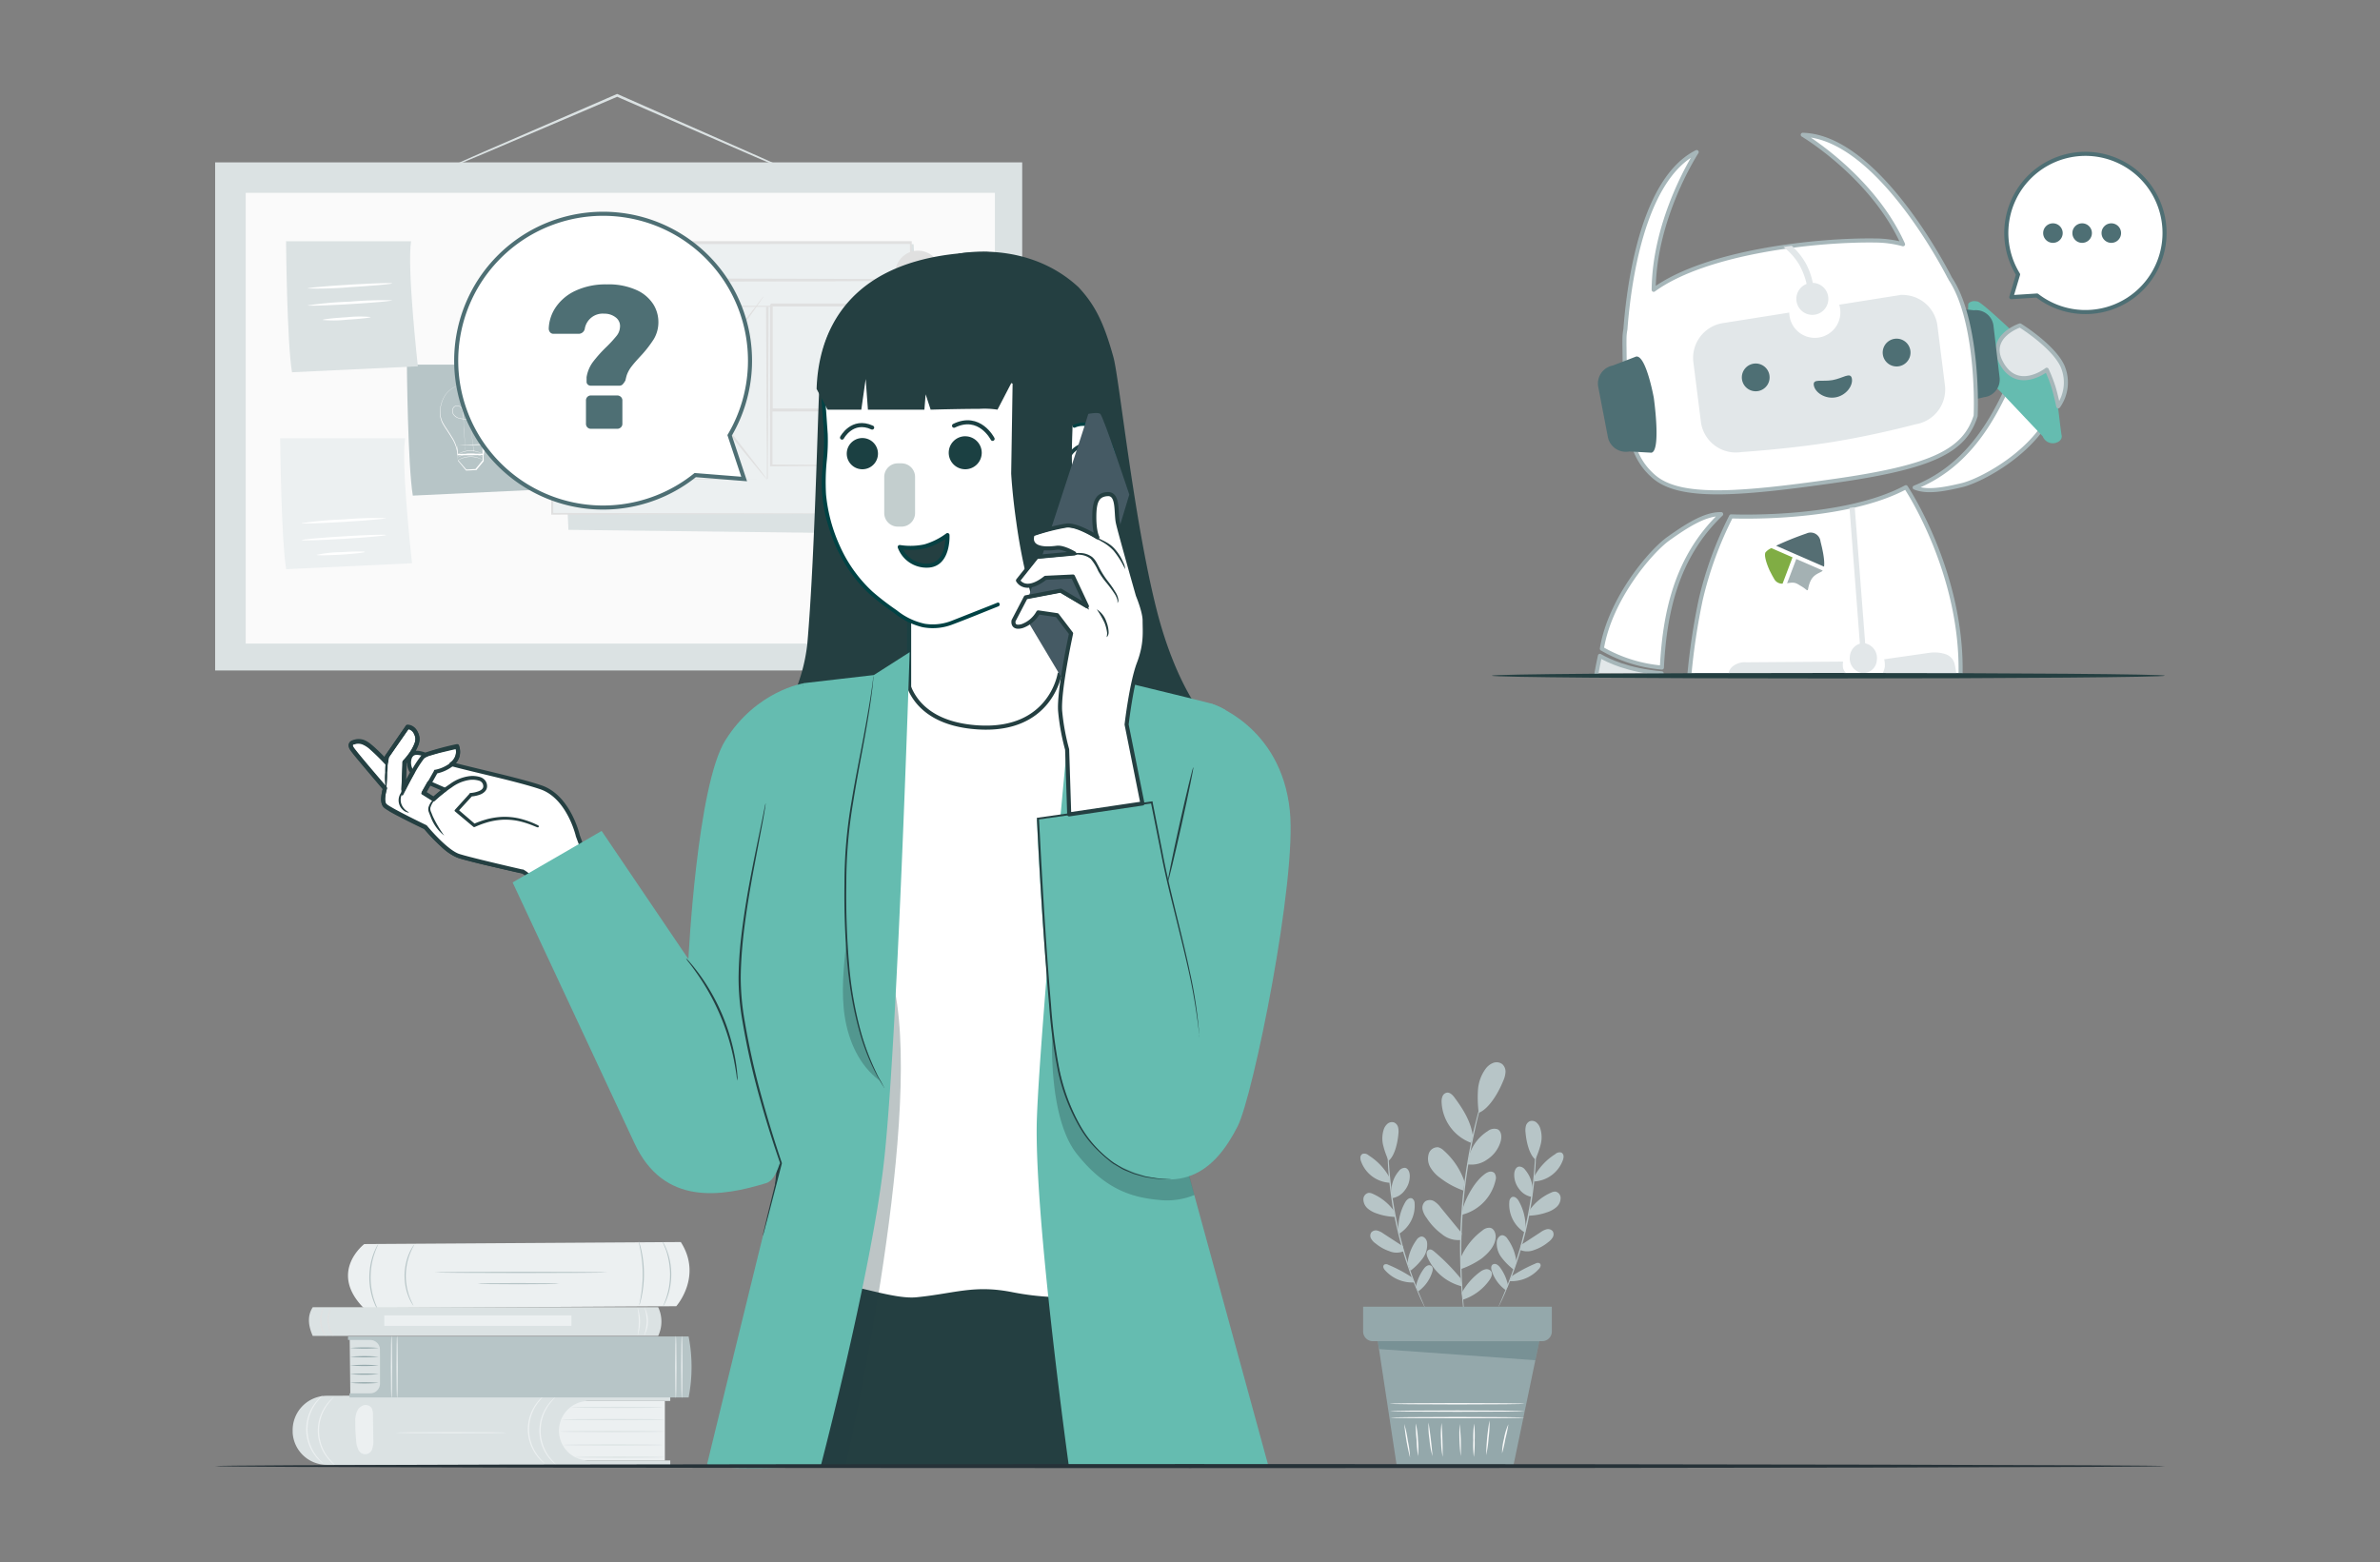 <svg xmlns="http://www.w3.org/2000/svg" xmlns:xlink="http://www.w3.org/1999/xlink" width="585" height="384" viewBox="0 0 585 384"><rect x="0" y="0" width="585" height="384" fill="#808080" stroke="none"/><defs><clipPath id="clip-path"><rect id="Rechteck_14697" data-name="Rechteck 14697" width="26.95" height="35.5" fill="none"></rect></clipPath><clipPath id="clip-telefon"><rect width="585" height="384"></rect></clipPath></defs><g id="telefon" clip-path="url(#clip-telefon)"><g id="Gruppe_16694" data-name="Gruppe 16694" transform="translate(-907.119 -429.913)"><g id="freepik--Plant--inject-2" transform="translate(830.634 377.164)"><path id="Pfad_79441" data-name="Pfad 79441" d="M416.8,413.38l4.942,32.494h28.729l6.667-32.026Z" transform="translate(-1.966 -32.958)" fill="#94a8ab"></path><path id="Pfad_79442" data-name="Pfad 79442" d="M454.822,444.437c0,.094-7.356.167-16.437.167s-16.444-.074-16.444-.167,7.356-.167,16.444-.167S454.822,444.344,454.822,444.437Z" transform="translate(-3.668 -43.19)" fill="#fafafa"></path><path id="Pfad_79443" data-name="Pfad 79443" d="M454.882,442.047c0,.094-7.416.167-16.551.167s-16.551-.074-16.551-.167,7.41-.167,16.551-.167S454.882,441.96,454.882,442.047Z" transform="translate(-3.615 -42.399)" fill="#fafafa"></path><path id="Pfad_79444" data-name="Pfad 79444" d="M454.792,439.347c0,.094-7.41.167-16.551.167s-16.551-.074-16.551-.167,7.41-.167,16.551-.167S454.792,439.254,454.792,439.347Z" transform="translate(-3.586 -41.504)" fill="#fafafa"></path><path id="Pfad_79445" data-name="Pfad 79445" d="M428.424,455.115A51.617,51.617,0,0,1,427,446.87a27.287,27.287,0,0,1,.869,4.1A26.288,26.288,0,0,1,428.424,455.115Z" transform="translate(-5.345 -44.052)" fill="#fafafa"></path><path id="Pfad_79446" data-name="Pfad 79446" d="M431.776,454.7a30.6,30.6,0,0,1-.361-4.012,32.279,32.279,0,0,1-.187-4.012,19.339,19.339,0,0,1,.528,4.012,20,20,0,0,1,.02,4.012Z" transform="translate(-6.744 -43.989)" fill="#fafafa"></path><path id="Pfad_79447" data-name="Pfad 79447" d="M436.879,454.592a20.147,20.147,0,0,1-.742-4.093,19.522,19.522,0,0,1-.221-4.16Q436.544,450.448,436.879,454.592Z" transform="translate(-8.289 -43.876)" fill="#fafafa"></path><path id="Pfad_79448" data-name="Pfad 79448" d="M440.887,454.8a20.681,20.681,0,0,1-.395-4.153,19.855,19.855,0,0,1,.127-4.18q.281,4.16.267,8.332Z" transform="translate(-9.796 -43.919)" fill="#fafafa"></path><path id="Pfad_79449" data-name="Pfad 79449" d="M447.568,454.764a46.806,46.806,0,0,1-.267-7.9,46.809,46.809,0,0,1,.267,7.9Z" transform="translate(-12.049 -44.048)" fill="#fafafa"></path><path id="Pfad_79450" data-name="Pfad 79450" d="M452.479,454.9a24.779,24.779,0,0,1-.134-4.086,25.1,25.1,0,0,1,.2-4.079,25.01,25.01,0,0,1,.14,4.079A24.743,24.743,0,0,1,452.479,454.9Z" transform="translate(-13.73 -44.005)" fill="#fafafa"></path><path id="Pfad_79451" data-name="Pfad 79451" d="M457.1,454.076a53.493,53.493,0,0,1,.823-8.506,27.314,27.314,0,0,1-.221,4.3,28.449,28.449,0,0,1-.6,4.206Z" transform="translate(-15.316 -43.621)" fill="#fafafa"></path><path id="Pfad_79452" data-name="Pfad 79452" d="M462.94,454.119a14.783,14.783,0,0,1,.482-3.631,14.238,14.238,0,0,1,1.07-3.5,32.571,32.571,0,0,1-.736,3.571A33.524,33.524,0,0,1,462.94,454.119Z" transform="translate(-17.25 -44.092)" fill="#fafafa"></path><g id="Gruppe_16376" data-name="Gruppe 16376"><path id="Pfad_79453" data-name="Pfad 79453" d="M455.05,317.51a.607.607,0,0,1-.033.16l-.134.455c-.134.428-.314,1.016-.548,1.752s-.535,1.692-.843,2.782-.669,2.321-1.036,3.7-.756,2.889-1.117,4.527-.736,3.384-1.11,5.23c-.669,3.7-1.337,7.8-1.759,12.124s-.615,8.473-.669,12.238c0,1.886,0,3.678.053,5.35s.114,3.237.2,4.681.194,2.675.281,3.839.187,2.1.281,2.889.14,1.384.187,1.832c0,.187.033.348.04.475a.831.831,0,0,1,0,.16.529.529,0,0,1-.04-.154,4.432,4.432,0,0,0-.074-.475c-.06-.441-.147-1.05-.254-1.819s-.234-1.759-.334-2.889-.254-2.414-.334-3.839-.2-2.989-.241-4.681-.074-3.471-.087-5.35c.04-3.778.227-7.931.669-12.271s1.083-8.439,1.792-12.151c.381-1.846.729-3.6,1.137-5.236s.782-3.143,1.164-4.521.756-2.615,1.083-3.7.635-2.006.9-2.769l.6-1.732c.074-.181.127-.328.167-.448a.8.8,0,0,1,.053-.167Z" transform="translate(-12.129 -1.199)" fill="#b7c5c7"></path><path id="Pfad_79454" data-name="Pfad 79454" d="M450.795,344.507a10.7,10.7,0,0,1,4.467-5.637,2.54,2.54,0,0,1,2.361-.435c1,.482,1.083,1.893.782,2.962a7.851,7.851,0,0,1-3.25,4.434,6.594,6.594,0,0,1-4.875,1.231" transform="translate(-13.056 -8.081)" fill="#b7c5c7"></path><path id="Pfad_79455" data-name="Pfad 79455" d="M448.294,363.328c.742-2.809,2.983-6.794,5.3-8.526a3.437,3.437,0,0,1,1.2-.669,1.411,1.411,0,0,1,1.291.274,2.006,2.006,0,0,1,.288,1.866A11.3,11.3,0,0,1,448,364.726" transform="translate(-12.301 -13.313)" fill="#b7c5c7"></path><path id="Pfad_79456" data-name="Pfad 79456" d="M447.72,382.124a16.4,16.4,0,0,1,5.35-6.728,2.528,2.528,0,0,1,1.866-.669c1.016.181,1.478,1.418,1.384,2.448-.181,2.113-1.8,3.812-3.464,5.129a21.715,21.715,0,0,1-4.949,2.541" transform="translate(-12.208 -20.152)" fill="#b7c5c7"></path><path id="Pfad_79457" data-name="Pfad 79457" d="M448.13,395.761a15.822,15.822,0,0,1,4.547-5.176,3.231,3.231,0,0,1,1.337-.615,1.4,1.4,0,0,1,1.337.508c.455.669,0,1.578-.468,2.227a12.973,12.973,0,0,1-6.493,4.761" transform="translate(-12.344 -25.196)" fill="#b7c5c7"></path><path id="Pfad_79458" data-name="Pfad 79458" d="M443.629,389.871a50.773,50.773,0,0,0-6.507-6.627c-.368-.314-.836-.669-1.3-.488a.956.956,0,0,0-.6.869,2.408,2.408,0,0,0,.247,1.09,12.586,12.586,0,0,0,8.379,7.048" transform="translate(-8.071 -22.797)" fill="#b7c5c7"></path><path id="Pfad_79459" data-name="Pfad 79459" d="M443.314,372.666l-5.116-6.233a6.179,6.179,0,0,0-1.638-1.585,2.093,2.093,0,0,0-2.18,0,2.066,2.066,0,0,0-.669,2.06,5.3,5.3,0,0,0,1,2.046,15.006,15.006,0,0,0,3.725,3.959,6.24,6.24,0,0,0,4.681,1.438" transform="translate(-7.549 -16.78)" fill="#b7c5c7"></path><path id="Pfad_79460" data-name="Pfad 79460" d="M444.709,353.632a17.815,17.815,0,0,0-5.143-7.724,2.989,2.989,0,0,0-1.337-.782,2.261,2.261,0,0,0-2.341,1.645,4.2,4.2,0,0,0,.468,3.384,8.78,8.78,0,0,0,2.4,2.541,20.483,20.483,0,0,0,5.691,3.076" transform="translate(-8.234 -10.338)" fill="#b7c5c7"></path><path id="Pfad_79461" data-name="Pfad 79461" d="M448.407,335.763c-.495-3.618-2.381-6.62-4.554-9.55-.461-.615-1.1-1.264-1.866-1.15a1.458,1.458,0,0,0-1.063.916,3.511,3.511,0,0,0-.207,1.444,11.168,11.168,0,0,0,7.249,9.971" transform="translate(-9.886 -3.697)" fill="#b7c5c7"></path><path id="Pfad_79462" data-name="Pfad 79462" d="M454.24,326.328a29.422,29.422,0,0,1-.187-5.584,9.958,9.958,0,0,1,1.852-5.2,4.24,4.24,0,0,1,1.859-1.485,2.341,2.341,0,0,1,2.274.3,2.481,2.481,0,0,1,.782,2.006,6.167,6.167,0,0,1-.575,2.14c-1.337,3.277-3.638,6.908-6.019,7.824" transform="translate(-14.288)" fill="#b7c5c7"></path></g><g id="Gruppe_16378" data-name="Gruppe 16378"><path id="Pfad_79463" data-name="Pfad 79463" d="M420.972,338.93a2.255,2.255,0,0,1,0,.461c0,.328,0,.769,0,1.337s0,1.264.033,2.073,0,1.725.1,2.742c.087,2.006.288,4.447.6,7.122s.782,5.591,1.411,8.627,1.4,5.9,2.173,8.473,1.585,4.862,2.321,6.761c.341.956.709,1.8,1.01,2.548s.575,1.391.8,1.913.381.9.515,1.21a2.854,2.854,0,0,1,.161.428,2.005,2.005,0,0,1-.221-.4c-.147-.3-.334-.669-.575-1.184s-.542-1.144-.856-1.892-.669-1.585-1.063-2.535c-.762-1.893-1.578-4.186-2.387-6.754s-1.558-5.45-2.207-8.5-1.077-5.979-1.391-8.66-.468-5.1-.528-7.142c-.047-1.023-.04-1.946-.047-2.755s0-1.5,0-2.073.033-.983.047-1.337A2.076,2.076,0,0,1,420.972,338.93Z" transform="translate(-3.296 -8.295)" fill="#b7c5c7"></path><path id="Pfad_79464" data-name="Pfad 79464" d="M422.25,358.3a7.59,7.59,0,0,1,1.839-4.8,1.826,1.826,0,0,1,1.511-.8c.789.114,1.15,1.057,1.177,1.852a5.617,5.617,0,0,1-1.264,3.718,4.735,4.735,0,0,1-3.056,1.886" transform="translate(-3.771 -12.857)" fill="#b7c5c7"></path><path id="Pfad_79465" data-name="Pfad 79465" d="M424.836,371.624a12.852,12.852,0,0,1,1.779-6.948,2.333,2.333,0,0,1,.669-.669.976.976,0,0,1,.936-.087,1.4,1.4,0,0,1,.6,1.2,8.072,8.072,0,0,1-3.872,7.517" transform="translate(-4.625 -16.547)" fill="#b7c5c7"></path><path id="Pfad_79466" data-name="Pfad 79466" d="M428.2,384.543a11.783,11.783,0,0,1,2.193-5.731,1.819,1.819,0,0,1,1.13-.856c.729-.094,1.337.669,1.471,1.371a5.67,5.67,0,0,1-1.257,4.233,15.241,15.241,0,0,1-2.822,2.8" transform="translate(-5.742 -21.22)" fill="#b7c5c7"></path><path id="Pfad_79467" data-name="Pfad 79467" d="M431.25,393.829a11.3,11.3,0,0,1,2.006-4.507,2.374,2.374,0,0,1,.8-.709.983.983,0,0,1,1.023.06c.455.354.354,1.063.16,1.612a9.222,9.222,0,0,1-3.4,4.641" transform="translate(-6.752 -24.715)" fill="#b7c5c7"></path><path id="Pfad_79468" data-name="Pfad 79468" d="M426.376,391.381a35.883,35.883,0,0,0-5.858-3.116,1.05,1.05,0,0,0-.99-.053.669.669,0,0,0-.214.722,1.719,1.719,0,0,0,.4.669,8.995,8.995,0,0,0,7.222,3" transform="translate(-2.788 -24.587)" fill="#b7c5c7"></path><path id="Pfad_79469" data-name="Pfad 79469" d="M422.528,379.6l-4.822-3.143a4.453,4.453,0,0,0-1.465-.716,1.5,1.5,0,0,0-1.491.455,1.458,1.458,0,0,0-.033,1.551,3.818,3.818,0,0,0,1.117,1.177,10.7,10.7,0,0,0,3.391,1.893,4.526,4.526,0,0,0,3.484,0" transform="translate(-1.207 -20.473)" fill="#b7c5c7"></path><path id="Pfad_79470" data-name="Pfad 79470" d="M419.459,366.3a12.705,12.705,0,0,0-5.163-4.153,2.126,2.126,0,0,0-1.083-.241,1.612,1.612,0,0,0-1.244,1.625,3.042,3.042,0,0,0,1.05,2.207,6.453,6.453,0,0,0,2.18,1.21,14.8,14.8,0,0,0,4.534.863" transform="translate(-0.365 -15.906)" fill="#b7c5c7"></path><path id="Pfad_79471" data-name="Pfad 79471" d="M418.071,353.436a14.778,14.778,0,0,0-5.156-5.517,1.572,1.572,0,0,0-1.518-.388,1.05,1.05,0,0,0-.528.856,2.447,2.447,0,0,0,.174,1.023,7.965,7.965,0,0,0,7.075,5.23" transform="translate(0 -11.125)" fill="#b7c5c7"></path><path id="Pfad_79472" data-name="Pfad 79472" d="M420.483,345.388a21,21,0,0,1-1.337-3.765,7.169,7.169,0,0,1,.14-3.939,3.116,3.116,0,0,1,.95-1.411,1.665,1.665,0,0,1,1.612-.281,1.752,1.752,0,0,1,.963,1.2,4.62,4.62,0,0,1,.074,1.578c-.227,2.528-.99,5.484-2.407,6.62" transform="translate(-2.673 -7.29)" fill="#b7c5c7"></path></g><g id="Gruppe_16377" data-name="Gruppe 16377"><path id="Pfad_79473" data-name="Pfad 79473" d="M470.808,338.46a2.008,2.008,0,0,1,.04.455c0,.334,0,.769.047,1.337a16.474,16.474,0,0,1,0,2.08c-.04.809,0,1.732-.053,2.755-.053,2.006-.227,4.46-.522,7.142s-.762,5.611-1.391,8.66-1.418,5.918-2.207,8.5-1.625,4.862-2.394,6.748c-.361.956-.742,1.8-1.057,2.541s-.609,1.378-.856,1.893-.428.883-.575,1.184a2,2,0,0,1-.221.4,2.852,2.852,0,0,1,.16-.428l.515-1.21c.227-.522.5-1.157.8-1.913s.669-1.592,1.01-2.548c.736-1.9,1.525-4.193,2.321-6.761s1.525-5.437,2.167-8.473,1.083-5.958,1.418-8.627.508-5.089.6-7.122c.067-1.016.074-1.933.1-2.742s.033-1.5,0-2.073,0-.983,0-1.337A2.222,2.222,0,0,1,470.808,338.46Z" transform="translate(-16.813 -8.139)" fill="#b7c5c7"></path><path id="Pfad_79474" data-name="Pfad 79474" d="M471.923,357.834a7.63,7.63,0,0,0-1.826-4.8,1.812,1.812,0,0,0-1.518-.8c-.782.114-1.143,1.057-1.17,1.852a5.611,5.611,0,0,0,1.257,3.718,4.748,4.748,0,0,0,3.063,1.886" transform="translate(-18.73 -12.701)" fill="#b7c5c7"></path><path id="Pfad_79475" data-name="Pfad 79475" d="M469.577,371.146A12.781,12.781,0,0,0,467.8,364.2a2.415,2.415,0,0,0-.669-.669,1,1,0,0,0-.936-.094,1.431,1.431,0,0,0-.6,1.21,8.072,8.072,0,0,0,3.892,7.543" transform="translate(-18.123 -16.39)" fill="#b7c5c7"></path><path id="Pfad_79476" data-name="Pfad 79476" d="M465.788,384.073a11.7,11.7,0,0,0-2.193-5.738,1.819,1.819,0,0,0-1.124-.849c-.729-.094-1.337.669-1.471,1.371a5.642,5.642,0,0,0,1.257,4.233,15.243,15.243,0,0,0,2.822,2.8" transform="translate(-16.581 -21.065)" fill="#b7c5c7"></path><path id="Pfad_79477" data-name="Pfad 79477" d="M463.1,393.359a11.256,11.256,0,0,0-2.006-4.507,2.4,2.4,0,0,0-.8-.709.99.99,0,0,0-1.016.053c-.455.361-.354,1.07-.161,1.618a9.275,9.275,0,0,0,3.391,4.641" transform="translate(-15.93 -24.559)" fill="#b7c5c7"></path><path id="Pfad_79478" data-name="Pfad 79478" d="M466.242,390.9a35.89,35.89,0,0,1,5.858-3.116,1.036,1.036,0,0,1,.983-.053.669.669,0,0,1,.221.722,1.718,1.718,0,0,1-.4.669,9.015,9.015,0,0,1-7.222,3" transform="translate(-18.158 -24.428)" fill="#b7c5c7"></path><path id="Pfad_79479" data-name="Pfad 79479" d="M469.8,379.126l4.822-3.143a4.394,4.394,0,0,1,1.465-.716,1.5,1.5,0,0,1,1.491.455,1.471,1.471,0,0,1,0,1.551,3.9,3.9,0,0,1-1.117,1.177,10.868,10.868,0,0,1-3.39,1.892,4.543,4.543,0,0,1-3.491,0" transform="translate(-19.45 -20.317)" fill="#b7c5c7"></path><path id="Pfad_79480" data-name="Pfad 79480" d="M473.1,365.826a12.706,12.706,0,0,1,5.189-4.146,2.126,2.126,0,0,1,1.083-.241,1.6,1.6,0,0,1,1.237,1.625,2.989,2.989,0,0,1-1.043,2.2,6.387,6.387,0,0,1-2.214,1.23,14.758,14.758,0,0,1-4.527.863" transform="translate(-20.526 -15.751)" fill="#b7c5c7"></path><path id="Pfad_79481" data-name="Pfad 79481" d="M474.743,352.966a14.778,14.778,0,0,1,5.156-5.517,1.572,1.572,0,0,1,1.518-.388,1.05,1.05,0,0,1,.528.856,2.447,2.447,0,0,1-.174,1.023,7.965,7.965,0,0,1-7.082,5.229" transform="translate(-21.143 -10.969)" fill="#b7c5c7"></path><path id="Pfad_79482" data-name="Pfad 79482" d="M473.952,344.918a21.53,21.53,0,0,0,1.337-3.765,7.1,7.1,0,0,0-.147-3.939,3.016,3.016,0,0,0-.943-1.411,1.672,1.672,0,0,0-1.618-.281,1.759,1.759,0,0,0-.956,1.2,4.461,4.461,0,0,0-.074,1.578c.221,2.528.99,5.484,2.407,6.62" transform="translate(-20.09 -7.134)" fill="#b7c5c7"></path></g><path id="Pfad_79483" data-name="Pfad 79483" d="M411.87,403.76v6.079a2.394,2.394,0,0,0,2.394,2.394h41.6a2.394,2.394,0,0,0,2.394-2.394V403.76Z" transform="translate(-0.333 -29.771)" fill="#94a8ab"></path><g id="Gruppe_16372" data-name="Gruppe 16372" transform="translate(415.142 382.462)" opacity="0.4"><path id="Pfad_79484" data-name="Pfad 79484" d="M417.26,416.43l.348,1.933,38.379,2.742.976-4.674Z" transform="translate(-417.26 -416.43)" fill="#4e6f74"></path></g></g><g id="Gruppe_16379" data-name="Gruppe 16379" transform="translate(450.71 359.802)"><path id="Pfad_79182" data-name="Pfad 79182" d="M553.987,376.067s-8.75,6.688-.365,15.488a.767.767,0,0,0,.553.233l76.5-.446s6.531-7.329,1.113-15.771Z" transform="translate(-8.04 -0.123)" fill="#ecf0f1"></path><g id="Gruppe_16384" data-name="Gruppe 16384"><path id="Pfad_79183" data-name="Pfad 79183" d="M626.309,387.347c0,.088-9.523.157-21.271.157s-21.277-.069-21.277-.157,9.523-.157,21.277-.157S626.309,387.259,626.309,387.347Z" transform="translate(-20.583 -4.438)" fill="#b7c5c7"></path><path id="Pfad_79184" data-name="Pfad 79184" d="M620.7,391.751c0,.088-4.476.157-10,.157s-10-.069-10-.157,4.476-.151,10-.151S620.7,391.669,620.7,391.751Z" transform="translate(-26.875 -6.076)" fill="#b7c5c7"></path><path id="Pfad_79185" data-name="Pfad 79185" d="M663.807,390.973c-.05,0,.163-.88.4-2.294a32.628,32.628,0,0,0,.44-5.582,31.864,31.864,0,0,0-.547-5.576c-.264-1.408-.5-2.269-.446-2.282a2.332,2.332,0,0,1,.22.585,16.458,16.458,0,0,1,.44,1.653,26.642,26.642,0,0,1,.628,5.62,27.134,27.134,0,0,1-.534,5.619c-.145.71-.289,1.257-.409,1.666A2.513,2.513,0,0,1,663.807,390.973Z" transform="translate(-50.256)" fill="#b7c5c7"></path><path id="Pfad_79186" data-name="Pfad 79186" d="M673,375.42a2.591,2.591,0,0,1,.339.553,6.337,6.337,0,0,1,.339.685c.119.277.27.585.39.937a15.76,15.76,0,0,1,.729,2.514,18.129,18.129,0,0,1,.333,3.218,17.8,17.8,0,0,1-.283,3.225,16.047,16.047,0,0,1-.685,2.552,9.482,9.482,0,0,1-.377.943,6.053,6.053,0,0,1-.327.691,2.629,2.629,0,0,1-.333.559c-.05,0,.377-.849.83-2.263a18.284,18.284,0,0,0,.629-2.514,20.616,20.616,0,0,0,.252-3.143,20.32,20.32,0,0,0-.3-3.143,19.594,19.594,0,0,0-.629-2.514C673.367,376.262,672.927,375.445,673,375.42Z" transform="translate(-53.724 -0.067)" fill="#b7c5c7"></path><path id="Pfad_79187" data-name="Pfad 79187" d="M574.279,391.583a2.306,2.306,0,0,1-.358-.509,4.779,4.779,0,0,1-.358-.629,8.46,8.46,0,0,1-.409-.88,13.782,13.782,0,0,1-.748-2.414,15.668,15.668,0,0,1-.3-3.08,15.383,15.383,0,0,1,.383-3.074,13.381,13.381,0,0,1,.8-2.389,8.551,8.551,0,0,1,.434-.867,5.5,5.5,0,0,1,.377-.629,2.129,2.129,0,0,1,.371-.5c.05.031-.44.773-.981,2.081a15.247,15.247,0,0,0-.729,2.37,16.414,16.414,0,0,0-.352,3.017,16.246,16.246,0,0,0,.27,3.023,15.225,15.225,0,0,0,.666,2.389C573.857,390.8,574.329,391.551,574.279,391.583Z" transform="translate(-16.256 -0.509)" fill="#b7c5c7"></path><path id="Pfad_79188" data-name="Pfad 79188" d="M560.9,393.368a2.987,2.987,0,0,1-.4-.578,6.8,6.8,0,0,1-.4-.717c-.138-.289-.314-.629-.459-.987a15.707,15.707,0,0,1-.874-2.7,18.025,18.025,0,0,1-.434-3.451,18.806,18.806,0,0,1,.277-3.47,16.346,16.346,0,0,1,.754-2.734,9.937,9.937,0,0,1,.421-1.006,6.7,6.7,0,0,1,.365-.735,2.832,2.832,0,0,1,.371-.6c.057,0-.434.9-.949,2.414a17.341,17.341,0,0,0-.679,2.709,19.44,19.44,0,0,0-.251,3.413,19.857,19.857,0,0,0,.4,3.394,17.517,17.517,0,0,0,.8,2.684C560.426,392.488,560.954,393.337,560.9,393.368Z" transform="translate(-11.141 -0.427)" fill="#b7c5c7"></path></g><path id="Pfad_79189" data-name="Pfad 79189" d="M657.15,437.72v14.633H628.82V437.72Z" transform="translate(-37.319 -23.206)" fill="#ecf0f1"></path><path id="Pfad_79190" data-name="Pfad 79190" d="M528.347,444.254v.39a8.391,8.391,0,0,0,8.429,7.857h84.381v-1.069H601.124a7.323,7.323,0,0,1-7.323-7.317h0a7.329,7.329,0,0,1,7.323-7.323h20.033V435.24l-84.387.283a8.442,8.442,0,0,0-8.423,8.731Z" transform="translate(0 -22.285)" fill="#dbe2e3"></path><g id="Gruppe_16385" data-name="Gruppe 16385"><path id="Pfad_79191" data-name="Pfad 79191" d="M658.517,449.587c0,.082-5.827.151-13.012.151s-13.005-.069-13.005-.151,5.821-.157,13.005-.157S658.517,449.5,658.517,449.587Z" transform="translate(-38.686 -27.556)" fill="#dbe2e3"></path><path id="Pfad_79192" data-name="Pfad 79192" d="M658.685,454.837c0,.082-5.506.151-12.308.151s-12.308-.069-12.308-.151,5.513-.157,12.308-.157S658.685,454.749,658.685,454.837Z" transform="translate(-39.269 -29.506)" fill="#dbe2e3"></path><path id="Pfad_79193" data-name="Pfad 79193" d="M660.812,459.631c0,.088-4.96.157-11.069.157s-11.063-.069-11.063-.157,4.953-.151,11.063-.151S660.812,459.549,660.812,459.631Z" transform="translate(-40.982 -31.288)" fill="#dbe2e3"></path><path id="Pfad_79194" data-name="Pfad 79194" d="M658.833,444.911c0,.088-5.708.157-12.741.157s-12.741-.069-12.741-.157,5.7-.151,12.741-.151S658.833,444.8,658.833,444.911Z" transform="translate(-39.002 -25.821)" fill="#dbe2e3"></path><path id="Pfad_79195" data-name="Pfad 79195" d="M659.859,440.157c0,.082-5.079.151-11.314.151s-11.314-.069-11.314-.151,5.079-.157,11.314-.157S659.859,440.069,659.859,440.157Z" transform="translate(-40.443 -24.053)" fill="#dbe2e3"></path></g><g id="Gruppe_16382" data-name="Gruppe 16382"><path id="Pfad_79196" data-name="Pfad 79196" d="M542.218,436.09a19.078,19.078,0,0,0-1.791,2.131,10.83,10.83,0,0,0,.145,12.572,19.871,19.871,0,0,0,1.842,2.087,3.256,3.256,0,0,1-.628-.446,10.115,10.115,0,0,1-1.408-1.509,10.686,10.686,0,0,1-.151-12.8,9.458,9.458,0,0,1,1.377-1.54,2.865,2.865,0,0,1,.616-.49Z" transform="translate(-3.65 -22.601)" fill="#ecf0f1"></path><path id="Pfad_79197" data-name="Pfad 79197" d="M537.676,435.6a17.675,17.675,0,0,0-1.792,2.131,10.849,10.849,0,0,0,.145,12.54,19.071,19.071,0,0,0,1.842,2.087,2.81,2.81,0,0,1-.629-.446,9.777,9.777,0,0,1-1.414-1.509,10.686,10.686,0,0,1-.151-12.8,9.876,9.876,0,0,1,1.377-1.546,2.664,2.664,0,0,1,.622-.459Z" transform="translate(-1.962 -22.419)" fill="#ecf0f1"></path><path id="Pfad_79198" data-name="Pfad 79198" d="M628.864,436.09a19.087,19.087,0,0,0-1.791,2.131,10.856,10.856,0,0,0,.145,12.572,19.865,19.865,0,0,0,1.842,2.087,3.141,3.141,0,0,1-.629-.446,9.781,9.781,0,0,1-1.414-1.509,10.686,10.686,0,0,1-.151-12.8,9.775,9.775,0,0,1,1.377-1.54A2.866,2.866,0,0,1,628.864,436.09Z" transform="translate(-35.83 -22.601)" fill="#ecf0f1"></path><path id="Pfad_79199" data-name="Pfad 79199" d="M624.333,435.6a18.433,18.433,0,0,0-1.791,2.131,10.837,10.837,0,0,0,.151,12.54,17.607,17.607,0,0,0,1.842,2.087,2.573,2.573,0,0,1-.628-.446A9.5,9.5,0,0,1,622.5,450.4a10.686,10.686,0,0,1-.151-12.8,9.9,9.9,0,0,1,1.37-1.546,2.67,2.67,0,0,1,.616-.459Z" transform="translate(-34.152 -22.419)" fill="#ecf0f1"></path><path id="Pfad_79200" data-name="Pfad 79200" d="M557.254,447.819q-.038-2.98-.082-5.953a4.179,4.179,0,0,0-.207-1.534,1.446,1.446,0,0,0-1.131-.955c-.742-.327-1.886.289-2.426,1.15a5.657,5.657,0,0,0-.585,2.917,41.9,41.9,0,0,0,.226,4.7,5.5,5.5,0,0,0,.553,2.156,1.8,1.8,0,0,0,3.407-.289A5.871,5.871,0,0,0,557.254,447.819Z" transform="translate(-9.087 -23.789)" fill="#ecf0f1"></path><path id="Pfad_79201" data-name="Pfad 79201" d="M595.906,450.041c0,.088-6.1.157-13.615.157s-13.621-.069-13.621-.157,6.1-.151,13.621-.151S595.906,449.959,595.906,450.041Z" transform="translate(-14.979 -27.726)" fill="#ecf0f1"></path></g><path id="Pfad_79202" data-name="Pfad 79202" d="M550.8,426.963l-.157-13.873H558.2l.258,13.873Z" transform="translate(-8.282 -14.058)" fill="#dbe2e3"></path><g id="Gruppe_16386" data-name="Gruppe 16386"><path id="Pfad_79203" data-name="Pfad 79203" d="M557.851,416.911a39.294,39.294,0,0,1-7.021,0A40.921,40.921,0,0,1,557.851,416.911Z" transform="translate(-8.352 -15.421)" fill="#94a8ab"></path><path id="Pfad_79204" data-name="Pfad 79204" d="M557.851,420.331a39.294,39.294,0,0,1-7.021,0,40.924,40.924,0,0,1,7.021,0Z" transform="translate(-8.352 -16.692)" fill="#94a8ab"></path><path id="Pfad_79205" data-name="Pfad 79205" d="M557.851,423.737a40.921,40.921,0,0,1-7.021,0A39.291,39.291,0,0,1,557.851,423.737Z" transform="translate(-8.352 -17.954)" fill="#94a8ab"></path><path id="Pfad_79206" data-name="Pfad 79206" d="M557.851,427.147a40.924,40.924,0,0,1-7.021,0,39.294,39.294,0,0,1,7.021,0Z" transform="translate(-8.352 -19.221)" fill="#94a8ab"></path><path id="Pfad_79207" data-name="Pfad 79207" d="M557.851,430.551a39.3,39.3,0,0,1-7.021,0A40.918,40.918,0,0,1,557.851,430.551Z" transform="translate(-8.352 -20.488)" fill="#94a8ab"></path></g><path id="Pfad_79208" data-name="Pfad 79208" d="M550,412.5h83.714a39.287,39.287,0,0,1,0,15H550.358V426.48h5.1a2.4,2.4,0,0,0,2.4-2.407v-8.3a2.408,2.408,0,0,0-2.4-2.407H550Z" transform="translate(-8.044 -13.839)" fill="#b7c5c7"></path><g id="Gruppe_16387" data-name="Gruppe 16387"><path id="Pfad_79215" data-name="Pfad 79215" d="M678.087,427.578c-.088,0-.157-3.445-.157-7.694s.069-7.694.157-7.694.157,3.445.157,7.694S678.175,427.578,678.087,427.578Z" transform="translate(-55.56 -13.724)" fill="#ecf0f1"></path><path id="Pfad_79216" data-name="Pfad 79216" d="M569.107,427.578c-.088,0-.157-3.445-.157-7.694s.069-7.694.157-7.694.157,3.445.157,7.694S569.2,427.578,569.107,427.578Z" transform="translate(-15.083 -13.724)" fill="#ecf0f1"></path><path id="Pfad_79217" data-name="Pfad 79217" d="M680.427,427.578c-.088,0-.157-3.445-.157-7.694s.069-7.694.157-7.694.151,3.445.151,7.694S680.509,427.578,680.427,427.578Z" transform="translate(-56.429 -13.724)" fill="#ecf0f1"></path><path id="Pfad_79218" data-name="Pfad 79218" d="M566.907,427.578c-.088,0-.157-3.445-.157-7.694s.069-7.694.157-7.694.151,3.445.151,7.694S567,427.578,566.907,427.578Z" transform="translate(-14.265 -13.724)" fill="#ecf0f1"></path></g><path id="Pfad_79226" data-name="Pfad 79226" d="M620.548,408.115h-84.9c-1.113-2.514-1.383-4.915,0-7.065h84.9a8.172,8.172,0,0,1,0,7.065Z" transform="translate(-2.364 -9.586)" fill="#dbe2e3"></path><path id="Pfad_79227" data-name="Pfad 79227" d="M540.512,408.263a2.515,2.515,0,0,1-.666-.855,6.18,6.18,0,0,1-.779-2.514,6.286,6.286,0,0,1,.327-2.609,2.513,2.513,0,0,1,.509-.955,6.748,6.748,0,0,1-.3,1.025,7.109,7.109,0,0,0,.44,4.947A7.069,7.069,0,0,1,540.512,408.263Z" transform="translate(-3.974 -9.69)" fill="#e0e0e0"></path><path id="Pfad_79228" data-name="Pfad 79228" d="M543.441,408.267a2.514,2.514,0,0,1-.672-.855,6.286,6.286,0,0,1-.453-5.117,2.447,2.447,0,0,1,.516-.955,9.23,9.23,0,0,1-.3,1.025,7.134,7.134,0,0,0-.226,2.514,7.285,7.285,0,0,0,.629,2.439A9.042,9.042,0,0,1,543.441,408.267Z" transform="translate(-5.062 -9.694)" fill="#e0e0e0"></path><g id="Gruppe_16383" data-name="Gruppe 16383"><rect id="Rechteck_14474" data-name="Rechteck 14474" width="46" height="2.571" transform="translate(550.863 393.481)" fill="#ecf0f1"></rect><path id="Pfad_79229" data-name="Pfad 79229" d="M665.8,408a14.253,14.253,0,0,0,.628-3.451,14.588,14.588,0,0,0-.553-3.463,7.166,7.166,0,0,1-.044,6.914Z" transform="translate(-51.054 -9.601)" fill="#ecf0f1"></path><path id="Pfad_79230" data-name="Pfad 79230" d="M663.277,408.07c-.094,0,.264-1.515.258-3.388s-.358-3.363-.264-3.382a10.353,10.353,0,0,1,0,6.77Z" transform="translate(-50.109 -9.679)" fill="#ecf0f1"></path></g></g><g id="Gruppe_16380" data-name="Gruppe 16380" transform="translate(911.99 399.81)"><path id="Pfad_79231" data-name="Pfad 79231" d="M210.89,74.83a.87.87,0,0,1-.26-.08l-.73-.29-2.78-1.16-10.18-4.36-33.5-14.59-1.16-.51h.24l-32.82,14-9.93,4.17-2.71,1.1a5.941,5.941,0,0,1-1,.35A8.622,8.622,0,0,1,117,73l2.66-1.2,9.85-4.35,32.75-14.2.12-.06.13.06,1.16.51,33.42,14.75,10.1,4.54,2.81,1.3.7.34A1,1,0,0,1,210.89,74.83Z" transform="translate(-15.563)" fill="#dbe2e3"></path><rect id="Rechteck_14475" data-name="Rechteck 14475" width="198.374" height="124.909" transform="translate(48.01 70.02)" fill="#dbe2e3"></rect><rect id="Rechteck_14476" data-name="Rechteck 14476" width="184.144" height="110.799" transform="translate(55.53 77.51)" fill="#fafafa"></rect><path id="Pfad_79232" data-name="Pfad 79232" d="M99.9,141.72s.21,24.67,1.46,32.2l31-1.47s-2.72-24.25-1.67-30.73Z" transform="translate(-4.76 -21.977)" fill="#b7c5c7"></path><path id="Pfad_79233" data-name="Pfad 79233" d="M115.14,145.21h.45a7.221,7.221,0,0,1,1.29.07,6.68,6.68,0,0,1,2,.58,6.5,6.5,0,0,1,2.15,1.7,7.41,7.41,0,0,1,1.48,3,7.17,7.17,0,0,1-.33,3.83,10.791,10.791,0,0,1-.86,1.91c-.35.62-.7,1.25-1,1.93a17,17,0,0,0-1.25,4.39v.1h-.1l-3.06.05H112.6v-.12a9.17,9.17,0,0,0-1.48-4.23c-.38-.63-.78-1.23-1.16-1.83a19.127,19.127,0,0,1-1.09-1.77,6,6,0,0,1-.48-3.77,8,8,0,0,1,1.19-3.08,6.07,6.07,0,0,1,2-1.82,7.43,7.43,0,0,1,1.9-.73,9.577,9.577,0,0,1,1.27-.21h-.08a8.66,8.66,0,0,0-1.25.24,7.441,7.441,0,0,0-1.86.76,5.9,5.9,0,0,0-1.94,1.79,7.78,7.78,0,0,0-1.14,3,5.75,5.75,0,0,0,.49,3.65,19.768,19.768,0,0,0,1.08,1.75c.38.59.79,1.19,1.17,1.83a9.36,9.36,0,0,1,1.52,4.34l-.11-.12,3.2-.05h3.06l-.12.11a16.81,16.81,0,0,1,1.28-4.46,21,21,0,0,1,1-2,11.191,11.191,0,0,0,.86-1.87,7,7,0,0,0,.34-3.72,7.38,7.38,0,0,0-1.42-2.92,6.48,6.48,0,0,0-2.08-1.68,7.169,7.169,0,0,0-1.93-.61,7.63,7.63,0,0,0-1.27-.1h-.45Z" transform="translate(-5.03 -20.752)" fill="#fff"></path><path id="Pfad_79234" data-name="Pfad 79234" d="M116.73,162.4v-.39l-.17-1.1c-.13-1-.34-2.35-.48-4.09,0-.43-.06-.88-.08-1.36s0-1,0-1.47a4.06,4.06,0,0,1,.35-1.55,2.3,2.3,0,0,1,1.18-1.18,1.56,1.56,0,0,1,1.69.32,1.18,1.18,0,0,1,.36.84,1.53,1.53,0,0,1-.32.89,2,2,0,0,1-.74.6,3.839,3.839,0,0,1-.92.31,11.528,11.528,0,0,1-2,.22,10.649,10.649,0,0,1-2-.09,3.69,3.69,0,0,1-.93-.27,2.19,2.19,0,0,1-.78-.56,1.75,1.75,0,0,1-.45-.82,1.39,1.39,0,0,1,.11-.92,1.21,1.21,0,0,1,.65-.63,1.12,1.12,0,0,1,.88,0,1.69,1.69,0,0,1,.65.56,2.09,2.09,0,0,1,.33.77,8.729,8.729,0,0,1,.16,1.58c0,1,.1,2,.15,2.83.08,1.73.15,3.13.2,4.11a6.739,6.739,0,0,0,.05,1.11v.39a.36.36,0,0,1,0-.1v-.29a7.27,7.27,0,0,0-.07-1.11c-.06-1-.14-2.37-.24-4.1,0-.87-.1-1.82-.16-2.84a10.58,10.58,0,0,0-.16-1.56,2,2,0,0,0-.32-.74,1.6,1.6,0,0,0-.62-.53,1.08,1.08,0,0,0-.81,0,1.23,1.23,0,0,0-.6.59,1.34,1.34,0,0,0-.1.86,1.63,1.63,0,0,0,.43.78,2.71,2.71,0,0,0,1.65.79,11.483,11.483,0,0,0,2,.1,11.3,11.3,0,0,0,1.94-.23,3.86,3.86,0,0,0,.89-.29,1.91,1.91,0,0,0,.71-.58,1.34,1.34,0,0,0,.3-.83,1.05,1.05,0,0,0-.33-.78,1.51,1.51,0,0,0-1.59-.3,2.26,2.26,0,0,0-1.13,1.13A4.15,4.15,0,0,0,116,154a14.332,14.332,0,0,0,0,1.47,8.6,8.6,0,0,0,.07,1.36c.13,1.73.32,3.12.45,4.08l.15,1.11v.29A.671.671,0,0,1,116.73,162.4Z" transform="translate(-5.133 -21.266)" fill="#fff"></path><path id="Pfad_79235" data-name="Pfad 79235" d="M112.66,162.56a8.667,8.667,0,0,0,.08,1c.08.62.08,1.64.13,2.68v-.07l2.08,2.4h-.11l2.41-.14-.1.05,1.2-1.46.6-.73v.09c0-1.41-.06-2.75-.09-4l.13.13-4.5.05h-1.78a2.308,2.308,0,0,1,.42,0l1.27-.07,4.58-.18h.13v.13c0,1.21.07,2.55.11,4v.06h0l-.6.73-1.2,1.46h-.06l-2.41.12h-.07l-2-2.43h0v-2.75a6.819,6.819,0,0,1-.22-1.07Z" transform="translate(-5.194 -23.027)" fill="#fff"></path><path id="Pfad_79236" data-name="Pfad 79236" d="M118.87,166a1.451,1.451,0,0,1-.23-.09,4.858,4.858,0,0,0-.62-.25,6.17,6.17,0,0,0-4.94.42l-.22.11.2-.15c.14-.08.34-.19.6-.31a5.89,5.89,0,0,1,2.18-.5,5.63,5.63,0,0,1,2.2.37,6.116,6.116,0,0,1,.62.27Z" transform="translate(-5.196 -22.902)" fill="#fff"></path><path id="Pfad_79237" data-name="Pfad 79237" d="M118.87,165.08l-.23-.1c-.14-.06-.35-.15-.62-.24a6,6,0,0,0-4.33.13l-.61.28a.85.85,0,0,1-.22.11,1.721,1.721,0,0,1,.2-.14,5.263,5.263,0,0,1,.6-.31,5.65,5.65,0,0,1,2.18-.5,5.83,5.83,0,0,1,2.2.36,4.292,4.292,0,0,1,.62.28,1.12,1.12,0,0,1,.21.13Z" transform="translate(-5.196 -22.713)" fill="#fff"></path><path id="Pfad_79238" data-name="Pfad 79238" d="M118.81,164.16l-.22-.09a5.869,5.869,0,0,0-.63-.25,6,6,0,0,0-2.17-.33,6.09,6.09,0,0,0-2.16.46,5.767,5.767,0,0,0-.6.29l-.23.11.21-.15a6.155,6.155,0,0,1,.6-.31,5.71,5.71,0,0,1,4.37-.13,6.119,6.119,0,0,1,.62.27Z" transform="translate(-5.191 -22.526)" fill="#fff"></path><path id="Pfad_79239" data-name="Pfad 79239" d="M65.44,101.38s.21,24.68,1.46,32.2l30.94-1.46s-2.71-24.25-1.67-30.74Z" transform="translate(0 -11.963)" fill="#dbe2e3"></path><path id="Pfad_79240" data-name="Pfad 79240" d="M91.51,111.75c0,.17-4.63.58-10.37.93a92.487,92.487,0,0,1-10.4.32c0-.17,4.63-.59,10.37-.93S91.5,111.58,91.51,111.75Z" transform="translate(0 -11.983)" fill="#fff"></path><path id="Pfad_79241" data-name="Pfad 79241" d="M91.52,117c0,.17-4.63.59-10.37.93s-10.39.49-10.4.32a91.14,91.14,0,0,1,10.37-.92,91.228,91.228,0,0,1,10.4-.33Z" transform="translate(0 -13.067)" fill="#fff"></path><path id="Pfad_79242" data-name="Pfad 79242" d="M86.26,122.1c0,.17-2.63.47-5.9.66a29.829,29.829,0,0,1-5.93.06c0-.17,2.63-.47,5.89-.66A30,30,0,0,1,86.26,122.1Z" transform="translate(0 -14.062)" fill="#fff"></path><path id="Pfad_79243" data-name="Pfad 79243" d="M64,174s.21,24.67,1.47,32.2l30.94-1.46s-2.75-24.29-1.7-30.74Z" transform="translate(0 -36.171)" fill="#ecf0f1"></path><path id="Pfad_79244" data-name="Pfad 79244" d="M90,184.33c0,.17-4.63.59-10.36.93s-10.39.49-10.4.32a91.12,91.12,0,0,1,10.36-.92,91.26,91.26,0,0,1,10.4-.33Z" transform="translate(0 -26.86)" fill="#fff"></path><path id="Pfad_79245" data-name="Pfad 79245" d="M90.05,189.56c0,.17-4.63.58-10.36.93s-10.39.49-10.4.32,4.63-.58,10.36-.93S90,189.39,90.05,189.56Z" transform="translate(0 -27.93)" fill="#fff"></path><path id="Pfad_79246" data-name="Pfad 79246" d="M84.79,194.69c0,.17-2.63.46-5.89.66s-5.93.22-5.94.05a30.1,30.1,0,0,1,5.9-.66C82.13,194.55,84.78,194.52,84.79,194.69Z" transform="translate(0 -28.898)" fill="#fff"></path><path id="Pfad_79247" data-name="Pfad 79247" d="M148.54,107.92l3.06,71.17,88.84,1.07-3.99-71.3Z" transform="translate(-16.756 -18.734)" fill="#dbe2e3"></path><rect id="Rechteck_14477" data-name="Rechteck 14477" width="88.24" height="66.63" transform="translate(130.754 89.786)" fill="#ecf0f1"></rect><path id="Pfad_79248" data-name="Pfad 79248" d="M235.75,174.05v-4.79c0-3.13,0-7.68-.07-13.49,0-11.62-.07-28.24-.13-48.36l.25.25-88.23.06h0l.3-.31v66.64l-.27-.28,63.65.14,18.1.07h.12l-18,.07-63.83.14h-.27V106.98H236v.24c-.05,20.18-.1,36.86-.13,48.52,0,5.78-.05,10.31-.06,13.43v3.5C235.81,173.48,235.75,174.05,235.75,174.05Z" transform="translate(-16.756 -17.576)" fill="#e0e0e0"></path><rect id="Rechteck_14478" data-name="Rechteck 14478" width="35.77" height="45.02" transform="translate(147.861 102.928)" fill="#ecf0f1"></rect><path id="Pfad_79249" data-name="Pfad 79249" d="M193.93,166.55a1,1,0,0,1,0-.23v-3.1c0-2.17,0-5.3-.07-9.24,0-7.92-.08-19.13-.14-32.45l.28.27H158.23c-.07.07.57-.57.3-.29h0v45l-.26-.25,25.9.13,7.27.06h2.61a4.8,4.8,0,0,1-.63,0h-1.88l-7.21.06-26.06.13h-.25V121.55h0c-.27.27.37-.38.31-.31h36.04v.27c-.06,13.39-.1,24.66-.14,32.63,0,3.91-.05,7-.07,9.18v3.01A1.23,1.23,0,0,1,193.93,166.55Z" transform="translate(-10.308 -18.575)" fill="#e0e0e0"></path><rect id="Rechteck_14479" data-name="Rechteck 14479" width="68.56" height="6.49" transform="translate(146.772 98.983)" fill="#ecf0f1"></rect><path id="Pfad_79250" data-name="Pfad 79250" d="M228.08,117.72a2.37,2.37,0,0,1,0-.45q0-.47,0-1.26c0-1.12,0-2.72-.07-4.78l.12.12c-11.56.11-37.91.18-68.55.18h0l.31-.3h0v6.47l-.31-.31,48.6.13,14.58.09h.14l-14.51.09-48.82.13h-.3v-6.77h0l.3-.3h0c30.64,0,57,.07,68.55.18h.12v.12c0,2.09,0,3.71-.07,4.85v1.24a3,3,0,0,1-.09.57Z" transform="translate(-12.755 -12.189)" fill="#e0e0e0"></path><rect id="Rechteck_14480" data-name="Rechteck 14480" width="29.77" height="27.13" transform="translate(184.723 105.135)" fill="#ecf0f1"></rect><path id="Pfad_79251" data-name="Pfad 79251" d="M228.08,148.66a3.692,3.692,0,0,1,0-.52v-1.47c0-1.33,0-3.19-.07-5.53,0-4.78-.07-11.52-.13-19.61l.26.26H198.37l.3-.3h0v27.12l-.26-.26,21.47.13,6.1.07h2.2a3.2,3.2,0,0,1-.52,0h-1.57l-6,.07-21.64.13H198V121.36h0c-.27.27.37-.37.31-.3h30.03v.26c-.06,8.16-.1,15-.13,19.77,0,2.32-.06,4.16-.07,5.47v1.43A2.49,2.49,0,0,1,228.08,148.66Z" transform="translate(-13.599 -16.342)" fill="#e0e0e0"></path><rect id="Rechteck_14481" data-name="Rechteck 14481" width="29.77" height="13.63" transform="translate(184.723 130.961)" fill="#ecf0f1"></rect><path id="Pfad_79252" data-name="Pfad 79252" d="M228.08,166.55a8.391,8.391,0,0,1-.05-1c0-.68,0-1.59-.05-2.74,0-2.4-.07-5.77-.12-9.9l.22.22-29.77.08c-.27.27.36-.37.3-.3h0v13.61l-.28-.29,21.29.14,6.2.08h2.28a3.84,3.84,0,0,1-.53,0h-1.62l-6.14.08-21.48.14H198v-13.9h0l.31-.31,29.77.09h.22v.22c-.05,4.19-.09,7.6-.12,10,0,1.12,0,2-.05,2.69A8.164,8.164,0,0,1,228.08,166.55Z" transform="translate(-13.598 -21.935)" fill="#e0e0e0"></path><path id="Pfad_79253" data-name="Pfad 79253" d="M193,121.61c-11.07,15.29-23.81,29.64-34.89,44.94" transform="translate(-10.235 -18.612)" fill="#fff"></path><path id="Pfad_79254" data-name="Pfad 79254" d="M158.15,166.55a3,3,0,0,1,.3-.5l.93-1.37c.82-1.19,2-2.88,3.58-4.94,3.08-4.14,7.47-9.73,12.4-15.85s9.37-11.67,12.53-15.73l3.73-4.82,1-1.3c.24-.3.37-.44.39-.43a1.94,1.94,0,0,1-.29.5l-.94,1.37c-.81,1.19-2,2.87-3.58,4.94-3.07,4.13-7.47,9.73-12.4,15.85s-9.34,11.67-12.5,15.73l-3.73,4.82-1,1.3A2.081,2.081,0,0,1,158.15,166.55Z" transform="translate(-10.237 -18.612)" fill="#e0e0e0"></path><line id="Linie_1" data-name="Linie 1" x2="35.78" y2="45.02" transform="translate(147.86 102.928)" fill="#fff"></line><path id="Pfad_79255" data-name="Pfad 79255" d="M193.93,166.55c-.14.1-8.25-9.89-18.13-22.32s-17.78-22.6-17.65-22.7,8.25,9.89,18.13,22.32S194.06,166.45,193.93,166.55Z" transform="translate(-10.29 -18.601)" fill="#e0e0e0"></path><path id="Pfad_79256" data-name="Pfad 79256" d="M151.6,121.63a5.59,5.59,0,1,1-1.627-3.982,5.6,5.6,0,0,1,1.627,3.982Z" transform="translate(-7.591 -13.628)" fill="#e0e0e0"></path><path id="Pfad_79257" data-name="Pfad 79257" d="M243.13,108a5.6,5.6,0,1,1-5.6-5.59,5.6,5.6,0,0,1,5.6,5.59Z" transform="translate(-16.756 -10.679)" fill="#e0e0e0"></path></g><g id="Gruppe_16354" data-name="Gruppe 16354"><g id="Gruppe_16353" data-name="Gruppe 16353" transform="translate(-7.721 19.668)"><g id="Gruppe_16328" data-name="Gruppe 16328" transform="translate(2 -21.34)"><g id="freepik--speech-bubble-1--inject-2" transform="translate(988.182 327.1)"><path id="Pfad_78369" data-name="Pfad 78369" d="M107.57,222.24,104,211.5a36.11,36.11,0,1,0-8.46,9.78h0Z" fill="#fff" stroke="#4e6f74" stroke-width="1"></path></g><g id="Gruppe_16699" data-name="Gruppe 16699" transform="translate(1047.721 501.499)"><g id="Gruppe_16699-2" data-name="Gruppe 16699" clip-path="url(#clip-path)"><path id="Pfad_81623" data-name="Pfad 81623" d="M9.6,24.625a.881.881,0,0,1-.3-.675V22.8a8.556,8.556,0,0,1,1.575-3.75A32.724,32.724,0,0,1,14.25,15.3a30.553,30.553,0,0,0,2.4-2.625A3.653,3.653,0,0,0,17.5,10.6a2.635,2.635,0,0,0-1.025-2.474A4.427,4.427,0,0,0,13.65,7.2a4.463,4.463,0,0,0-4.8,3.75,1.54,1.54,0,0,1-1.55,1.2H1.2a1.1,1.1,0,0,1-.875-.375A1.435,1.435,0,0,1,0,10.8,9.929,9.929,0,0,1,1.75,5.575,11.861,11.861,0,0,1,6.6,1.549,17.416,17.416,0,0,1,14.25,0a16.58,16.58,0,0,1,7.4,1.424,9.458,9.458,0,0,1,4.075,3.5A8.223,8.223,0,0,1,26.95,9.15a8.114,8.114,0,0,1-1.125,4.3A28.554,28.554,0,0,1,22.5,17.7q-1.35,1.45-2.125,2.45a7.726,7.726,0,0,0-1.175,2.1c-.1.3-.217.75-.35,1.349a4.891,4.891,0,0,1-.7,1,1.15,1.15,0,0,1-.85.3h-7a1,1,0,0,1-.7-.275M9.5,35.15a1.219,1.219,0,0,1-.35-.9v-5.7A1.2,1.2,0,0,1,10.4,27.3h6.4a1.306,1.306,0,0,1,.925.351,1.174,1.174,0,0,1,.375.9v5.7a1.175,1.175,0,0,1-.375.9,1.305,1.305,0,0,1-.925.35H10.4a1.219,1.219,0,0,1-.9-.35" fill="#4e6f74"></path></g></g></g><path id="Pfad_78953" data-name="Pfad 78953" d="M-1085.232,4088.567c5.813-1.639,7.051-5.765,7.051-5.765l16.45,9.45-9.467,7.568a12.54,12.54,0,0,0-4.113-1.533c-3.178-.8-9.455-4.979-9.455-4.979C-1085.629,4092.354-1091.045,4090.206-1085.232,4088.567Z" transform="translate(2116 -3475)" fill="#fff"></path><g id="freepik--character-1--inject-2" transform="translate(982.97 330.835)"><g id="Gruppe_16330" data-name="Gruppe 16330" transform="translate(-17270.834 -11355.396)"><path id="Pfad_54645" data-name="Pfad 54645" d="M17458.688,11544.186s-1.549.125-4.209-1.905c-1.189-.894-4.393-7.039-4.557-8.666-.3-3.008-1.006,39.687-3.057,63.019a42.732,42.732,0,0,1-4.4,14.636l5.689,15.482,12.17-6.419,12.865-6.537h11.854a156.252,156.252,0,0,1-1.119-15.877C17483.92,11580.105,17458.688,11544.186,17458.688,11544.186Z" transform="translate(-45.736 -3.437)" fill="#243f41"></path><g id="Gruppe_11923" data-name="Gruppe 11923" transform="translate(17404.285 11502.364)"><path id="Pfad_54639" data-name="Pfad 54639" d="M170.656,276.022l-17.441,23.344s-14.373,5.022-22.93,5.434-11.3-3.788-11.3-3.788V273.053s-.346-4.478,0-21.9c.1-5.531,28.079-24.306,43.4-15.805,7.733,4.289,5.793,17.931,5.952,43.01" transform="translate(-97.101 -190.681)" fill="#fff" stroke="#1b4042" stroke-width="1"></path><g id="Gruppe_11907" data-name="Gruppe 11907"><path id="Pfad_53500" data-name="Pfad 53500" d="M50.269,102.561,39.02,107a12.755,12.755,0,0,1-11.556-1.07c-2.305-1.475-4.512-3.2-6.266-4.494C12.557,94.949,7.789,83.622,7.417,73.366a19.919,19.919,0,0,1,.049-2.1L8,63.547a18.368,18.368,0,0,0,0-2.516L6.974,46.216a24.028,24.028,0,0,1,23.836-24.2H45.216a24.019,24.019,0,0,1,23.833,24.2V58.637c1.372-.635,3.328-.782,5.934.71,5.942,3.394,5.451,10.716,2.728,14.266-2.22,2.889-4.316,5.673-8.668,5.247" transform="translate(-6.564 -21.506)" fill="#fff"></path><path id="Pfad_53501" data-name="Pfad 53501" d="M50.05,102.7c-3.828,1.512-7.634,3.1-11.492,4.537a13.412,13.412,0,0,1-7.175.583,17.725,17.725,0,0,1-6.913-3.439,68.435,68.435,0,0,1-5.85-4.484,32.556,32.556,0,0,1-4.555-5.06,38.988,38.988,0,0,1-5.96-12.387,35.082,35.082,0,0,1-1.423-11.87c.165-2.4.336-4.8.5-7.2a44.211,44.211,0,0,0-.219-5.961L6.37,48.89a30.469,30.469,0,0,1,.068-6.672,24.8,24.8,0,0,1,13.586-18.59,24.369,24.369,0,0,1,10.532-2.39c2.14-.006,4.279,0,6.419,0,5.631,0,11.384-.447,16.73,1.684A24.776,24.776,0,0,1,68.527,40.233a34.5,34.5,0,0,1,.646,7.853V58.329l-.7-.4c4.53-2.012,9.7,2.114,10.915,6.4a11.048,11.048,0,0,1-.1,6.171,14.622,14.622,0,0,1-3.3,5.272A8.47,8.47,0,0,1,68.7,79.019c-.594-.05-.6-.983,0-.933a7.26,7.26,0,0,0,6.072-2.372A15.251,15.251,0,0,0,78.085,71.1a9.445,9.445,0,0,0-1.911-10.361c-1.823-1.725-4.762-3.107-7.231-2.009a.473.473,0,0,1-.7-.4c0-4.11.01-8.221,0-12.331A24.058,24.058,0,0,0,58.171,26.384a23.13,23.13,0,0,0-11.046-4.107c-1.974-.188-3.984-.107-5.964-.107H32.834a34.59,34.59,0,0,0-6.894.444A23.689,23.689,0,0,0,8.685,37.286a21.894,21.894,0,0,0-1.553,9.13l.487,7.054.476,6.887a45.575,45.575,0,0,1-.208,6.28,52.488,52.488,0,0,0-.207,8.554,39.565,39.565,0,0,0,3.536,12.975,34.218,34.218,0,0,0,7.977,11,65.287,65.287,0,0,0,5.866,4.5,16.5,16.5,0,0,0,6.948,3.329,12.676,12.676,0,0,0,6.578-.756c.68-.263,1.356-.535,2.034-.8l7.56-2.986L49.8,101.8c.558-.221.8.681.248.9" transform="translate(-6.221 -21.198)" fill="#004244"></path><path id="Pfad_53503" data-name="Pfad 53503" d="M64.693,81.047A4.057,4.057,0,0,1,68.746,85.1v0a4.056,4.056,0,1,1-4.054-4.059" transform="translate(-29.019 -41.351)" fill="#1b4042"></path><path id="Pfad_53504" data-name="Pfad 53504" d="M101.241,84.88h0a3.837,3.837,0,1,0,0-.007Z" transform="translate(-94.691 -40.911)" fill="#1b4042"></path><path id="Pfad_53505" data-name="Pfad 53505" d="M84.9,85.052h0a3.342,3.342,0,0,0-3.34,3.343h0v8.877a3.342,3.342,0,0,0,3.342,3.342H85.8a3.342,3.342,0,0,0,3.34-3.343h0V88.394A3.342,3.342,0,0,0,85.8,85.052H84.9Z" transform="translate(-65.798 -38.707)" fill="#c3cece"></path><path id="Pfad_53507" data-name="Pfad 53507" d="M13.739,90.554a6.825,6.825,0,0,1,3.1-2.647,3.4,3.4,0,0,1,4.2,1.245c1.524,2.546.647,6.348-1.063,8.566a7.151,7.151,0,0,1-5.263,2.74c-.6.043-.6-.89,0-.933a6.664,6.664,0,0,0,5.99-5.747c.392-2.078.021-5.766-3-5.157a5.367,5.367,0,0,0-3.15,2.4c-.325.5-1.133.035-.805-.471" transform="translate(47.112 -46.334)" fill="#1b4042"></path><path id="Pfad_53508" data-name="Pfad 53508" d="M10.012,2.086h0C10,2.077,4.839-2.744,0,2.3" transform="translate(33.705 34.945) rotate(20)" fill="none" stroke="#1b4042" stroke-linecap="round" stroke-width="1"></path><path id="Pfad_53509" data-name="Pfad 53509" d="M0,1.266s4.21-3.3,7.768.761" transform="matrix(0.914, -0.407, 0.407, 0.914, 4.873, 38.863)" fill="none" stroke="#1b4042" stroke-linecap="round" stroke-width="1"></path><path id="Pfad_78954" data-name="Pfad 78954" d="M0,2.735a17,17,0,0,0,6.167-.058A17.5,17.5,0,0,0,11.785,0s.284,7.4-5.021,7.423A7.021,7.021,0,0,1,0,2.735Z" transform="translate(19.523 64.189) rotate(-1)" fill="#243f41" stroke="#074143" stroke-linecap="round" stroke-linejoin="round" stroke-width="1"></path></g></g><path id="Differenzmenge_4" data-name="Differenzmenge 4" d="M74.32,128.977a1.147,1.147,0,0,1-.743-.274,1.121,1.121,0,0,1-.392-.867c-.124-.184-3.054-4.542-6.664-10.956A158.09,158.09,0,0,1,55.1,92.165a140.892,140.892,0,0,1-6.015-25.734c-1.015-7.058-1.258-11.927-1.26-11.975l.133-8.432.215-13.648c-.062-.033-.125-.064-.186-.093l-.13-.064-3.4,6.545a20.759,20.759,0,0,0-4.464-.2c-4.829,0-11.894.2-11.965.2L26.8,34.994l-.309,3.771H12.613l-.553-7.543-1.075,7.543H2.694L0,33.666C.381,21.274,6.315.424,41.783,0h.028a61.93,61.93,0,0,1,7.129,1.1C52.562,3.906,55.51,7.482,58.5,12.7a61.035,61.035,0,0,1,3.734,14.065,90.829,90.829,0,0,1,.68,16.034c-.011.333-.023.68-.036,1.039-.228,6.557-.61,17.531,2.964,19.509-.348,7.032-.348,15.358,0,23.447a.464.464,0,0,0,.13.344,1.183,1.183,0,0,0,.844.225,21.856,21.856,0,0,0,4.535-.95l.054-.015a21.818,21.818,0,0,1,4.412-.936,1.045,1.045,0,0,1,.767.209.418.418,0,0,1,.105.326,21.92,21.92,0,0,0,1.97,8.434,34.291,34.291,0,0,0,4.591,7.373,83.448,83.448,0,0,0,11.4,11.155c2.919,2.481,5.028,4.273,5.087,5.286.015.268-3.29,1.33-5.7,2.106-1.211.389-2.168.7-2.284.771a40.309,40.309,0,0,0-7.945,4.023c-3.082,1.87-5.994,3.637-9.31,3.822A1.139,1.139,0,0,1,74.32,128.977Z" transform="translate(17403.426 11496.751)" fill="#243f41"></path><path id="Pfad_54643" data-name="Pfad 54643" d="M17427.49,11497.184s16.8-3.594,29.561,8.209c3.926,4.222,6.188,8.447,8.629,17.352,1.471,5.617,4.92,39.561,10.58,61.934,4.246,16.779,10.373,24.6,10.373,24.6s-11.811-.171-17.75-17.212c-4.287-12.295-2.246-43-2.584-44.893a12.839,12.839,0,0,0-2.045-5.092c-1.129-1.264-3.229-2.978-4.684-3.258a5.969,5.969,0,0,0-4.918,1.2Z" transform="translate(10.736 -0.001)" fill="#243f41"></path><path id="Pfad_54644" data-name="Pfad 54644" d="M17448.859,11545.381s1.547.123,4.209-1.905c1.186-.9,5.465-7.739,5.645-12.654.16-1.643.453,11.015.959,19.481.672,11.338.5,25.852.5,25.852l-11.295-2.828Z" transform="translate(19.883 14.561)" fill="#243f41"></path></g><path id="Vereinigungsmenge_93" data-name="Vereinigungsmenge 93" d="M1184.709-3788.623a8.757,8.757,0,0,0-1.739-1.3l.009.041s-12.44-2.83-15.66-3.85-8.22-7.131-8.22-7.131-8.92-4.29-9.92-5.3,0-4.27,0-4.27-7.32-8.46-8.15-9.781.46-1.53.46-1.53a3.343,3.343,0,0,1,2.871.209c1.55.81,5.1,4.61,5.1,4.61l.209-1.25,5.041-7.33s1.74-.1,2.38,2.341-3.111,6.31-3.111,6.31l-.279,6.72s1.046-2.069,2.208-4.144a3.825,3.825,0,0,1-.539-3.856c.662-1.224,1.9-1.126,3.727-.482a69.259,69.259,0,0,1,7.793-2.108,3.752,3.752,0,0,1-1.388,4.407c5.792,1.582,16.438,3.818,22.018,5.723,5.691,1.95,8.17,8.84,8.85,11.151.14.469.2.759.2.759l2.59,7-12.18,9.93A8.854,8.854,0,0,0,1184.709-3788.623Zm-26.041-20.69,2.47,1.56s1.157-1.079,2.725-2.257c-1.2-.526-2.631-1.151-3.85-1.679Z" transform="translate(-1122.669 4083.563)" fill="#fff" stroke="#243f41" stroke-linecap="round" stroke-linejoin="round" stroke-width="1"></path><path id="Pfad_78466" data-name="Pfad 78466" d="M60.28,293.82l-.47-.08-1.37-.28c-1.22-.28-3-.68-5.25-1.18s-5.07-1.16-8.28-2.07a12.09,12.09,0,0,1-4.5-2.9A45.658,45.658,0,0,1,36.26,283l.06.05c-2.11-1-4.35-2.11-6.68-3.33-.58-.3-1.16-.62-1.75-.95L27,278.2a2.87,2.87,0,0,1-.84-.71,3.48,3.48,0,0,1-.32-2.16,11.05,11.05,0,0,1,.42-2.12v.21L21.67,268l-2.4-2.88c-.39-.5-.8-1-1.17-1.55a1.56,1.56,0,0,1-.27-1.09,1.1,1.1,0,0,1,.92-.76h-.07a3.56,3.56,0,0,1,2.51,0,6.93,6.93,0,0,1,2.1,1.37c1.26,1.09,2.44,2.29,3.62,3.53l-.43.13c.06-.39.13-.83.21-1.26v-.1l5.13-7.34.07-.11h.12a2.65,2.65,0,0,1,2.29,1.59,3.77,3.77,0,0,1,.42,1.37,3.64,3.64,0,0,1-.18,1.44,13.64,13.64,0,0,1-3.06,4.7l.07-.17v.85q-.12,3-.24,5.87l-.49-.13c.72-1.4,1.45-2.78,2.21-4.14a27.12,27.12,0,0,1,2.51-3.92,2.63,2.63,0,0,1,1.06-.64c.36-.14.73-.26,1.09-.38.73-.22,1.45-.42,2.18-.61,1.45-.37,2.89-.71,4.32-1l.23-.05.06.22a4.53,4.53,0,0,1,.1,2.45,4.39,4.39,0,0,1-1.34,2,9.63,9.63,0,0,1-4.17,1.95l.16-.11c-1,1.8-2,3.57-3,5.29l-.08-.32,2.43,1.54H38.3a34.62,34.62,0,0,1,4.24-3.33,10.12,10.12,0,0,1,4.77-1.95,6.26,6.26,0,0,1,2.51.22,2.43,2.43,0,0,1,1.08.71,2,2,0,0,1,.44,1.21,1.6,1.6,0,0,1-.45,1.2,2.91,2.91,0,0,1-1,.67,7.39,7.39,0,0,1-2.23.49l.12-.06-3.55,3.87v-.24l4.29,3.68h-.16A23.275,23.275,0,0,1,51.77,281a18.687,18.687,0,0,1,3.21-.51,15.9,15.9,0,0,1,5.09.53,21.32,21.32,0,0,1,3,1.06l.75.35.24.13a1.8,1.8,0,0,1-.26-.09l-.76-.31a23.157,23.157,0,0,0-3-1,15.81,15.81,0,0,0-5-.46,18,18,0,0,0-3.16.54,23.47,23.47,0,0,0-3.4,1.24h-.09l-.07-.06L44,278.8l-.14-.12.12-.13,3.52-3.89v-.06h.08a7.35,7.35,0,0,0,2.11-.48c.66-.26,1.29-.77,1.22-1.49a1.65,1.65,0,0,0-1.25-1.55,5.921,5.921,0,0,0-2.35-.19,9.91,9.91,0,0,0-4.56,1.89,33.811,33.811,0,0,0-4.17,3.31l-.13.12-.15-.1-2.43-1.52-.19-.12.11-.19,3-5.3v-.09h.11A9.18,9.18,0,0,0,42.92,267a3.88,3.88,0,0,0,1.19-1.78,4,4,0,0,0-.1-2.16l.29.16c-1.42.32-2.86.66-4.29,1-.72.19-1.44.39-2.16.61a5.08,5.08,0,0,0-1.92.88,27.341,27.341,0,0,0-2.44,3.82c-.76,1.35-1.49,2.73-2.2,4.12l-.54,1.06.05-1.18q.12-2.91.24-5.87v-.95l.07-.07a13.19,13.19,0,0,0,2.93-4.5,3.3,3.3,0,0,0,.17-1.23,3.38,3.38,0,0,0-.37-1.18,2.17,2.17,0,0,0-1.8-1.31l.2-.11-5.14,7.33.05-.1L27,266.83l-.08.5-.35-.37c-1.16-1.23-2.35-2.42-3.57-3.49a6.611,6.611,0,0,0-2-1.29,3.12,3.12,0,0,0-2.13,0H18.8c-.24.05-.48.2-.51.39a1.1,1.1,0,0,0,.2.74c.33.5.75,1,1.13,1.49L22,267.71l4.62,5.42.08.09v.12a11.069,11.069,0,0,0-.41,2,3.26,3.26,0,0,0,.24,1.89,6.591,6.591,0,0,0,1.58,1.1c.58.34,1.16.65,1.74,1,2.31,1.23,4.54,2.33,6.64,3.36h0a46.267,46.267,0,0,0,4.09,4.33A11.91,11.91,0,0,0,45,289.93c3.18.93,6,1.58,8.24,2.15l5.22,1.27,1.36.34Z" fill="#243f41" stroke="#243f41" stroke-linecap="round" stroke-linejoin="round" stroke-width="0.5"></path><g id="Gruppe_16329" data-name="Gruppe 16329"><path id="Pfad_78467" data-name="Pfad 78467" d="M41.05,284.82a10.35,10.35,0,0,1-3.33-4.64c-.15-.36-.29-.72-.42-1.07a2.06,2.06,0,0,1-.13-1.17,4.57,4.57,0,0,1,.91-1.67c.63-.85,1.27-1.17,1.31-1.07a9.273,9.273,0,0,0-1,1.28,5.18,5.18,0,0,0-.74,1.53,1.86,1.86,0,0,0,.13.92c.14.32.3.71.43,1.06a29,29,0,0,0,2.84,4.83Z" fill="#243f41"></path><path id="Pfad_78468" data-name="Pfad 78468" d="M32.37,279.15c0,.06-.42,0-1-.29a3.17,3.17,0,0,1-1-4.45c.36-.54.72-.72.76-.68a8.275,8.275,0,0,1-.44.86,3.32,3.32,0,0,0-.26,2.14,3.48,3.48,0,0,0,1.14,1.83C32,278.93,32.39,279.07,32.37,279.15Z" fill="#243f41"></path><path id="Pfad_78469" data-name="Pfad 78469" d="M26.77,273.31a11.72,11.72,0,0,1-.23-4,15.26,15.26,0,0,1,.43-3.95,15.18,15.18,0,0,1,.09,4,22,22,0,0,1-.29,3.95Z" fill="#243f41"></path></g><path id="Pfad_78470" data-name="Pfad 78470" d="M121.09,439.94s95,.41,97,0-11.29-50.38-11.29-50.38l-77.42-2.76Z" fill="#243f41"></path><path id="Pfad_78484" data-name="Pfad 78484" d="M199.47,206.72c.06,0,.23.17.63.35a2.35,2.35,0,0,0,1.75,0c1.42-.53,2.61-2.79,2.66-5.22a7.84,7.84,0,0,0-.68-3.35,2.72,2.72,0,0,0-1.77-1.79,1.19,1.19,0,0,0-1.38.65c-.18.38-.1.65-.17.67s-.29-.22-.18-.78a1.49,1.49,0,0,1,.52-.85,1.81,1.81,0,0,1,1.3-.35,3.31,3.31,0,0,1,2.46,2.08,7.92,7.92,0,0,1,.83,3.74c-.07,2.71-1.44,5.26-3.38,5.83a2.55,2.55,0,0,1-2.15-.34C199.49,207.05,199.42,206.75,199.47,206.72Z" fill="#6f4439"></path><path id="Pfad_78487" data-name="Pfad 78487" d="M219.83,393.32a66,66,0,0,1-39.14,4.26c-9.42-1.89-14,.31-23.58,1.25-5.67.55-15.8-3.37-21.49-3.53a19.58,19.58,0,0,1-14.53-7.16l11.52-112.22,11.21-29.74,10.625-1.719s.075,12.669,17.865,13.769,20-13.1,20-13.1,33.94,6.64,33.65,7.67S205.71,366,205.71,366Z" fill="#fff" stroke="#243f41" stroke-linecap="round" stroke-linejoin="round" stroke-width="1"></path><path id="Pfad_78488" data-name="Pfad 78488" d="M196.43,241c-.56,1.61-8.85,89.9-9.69,113.19s7.89,85.9,7.89,85.9l49-.34-19.94-72.9,9.465-112.87a17.3,17.3,0,0,0-3.417-1.563c-1.708-.518-25.638-6.3-25.638-6.3Z" fill="#65bcb0"></path><path id="Pfad_78489" data-name="Pfad 78489" d="M190.53,332.72s-1.29,21.11,6,30.33,14.21,10.85,20.8,11.4a17.62,17.62,0,0,0,8.12-1.27l-3.53-13.34Z" fill="#243f41" opacity="0.3"></path><path id="Pfad_78490" data-name="Pfad 78490" d="M229.58,252.4s17.16,5.3,19.33,26.29c1.77,17.08-9,70.15-12.85,77.65-5.62,11-14,18.08-31.18,8.6-6-3.32-12.47-15.11-14.44-33-2.57-23.39-3.7-51.07-3.7-51.07l20.45-3.21,10.21,28.66Z" fill="#65bcb0"></path><path id="Pfad_78491" data-name="Pfad 78491" d="M219.92,369.28H218a14,14,0,0,1-2.35-.15l-1.5-.22a8.384,8.384,0,0,1-.83-.13l-.85-.23-1.86-.52c-.63-.23-1.28-.53-2-.81a8.319,8.319,0,0,1-1-.47l-1-.6-1.07-.62a11.838,11.838,0,0,1-1-.76,28.35,28.35,0,0,1-7.64-8.83,47.259,47.259,0,0,1-5-13.29,130.54,130.54,0,0,1-2.16-16.16c-1-11.43-1.82-24-2.55-37.23q-.23-4.35-.45-8.6v-.23h.23l28-4h.22v.23q1.26,6.38,2.41,12.25c.73,3.92,1.59,7.62,2.42,11.09,1.68,7,3.23,13.07,4.28,18.18a111.162,111.162,0,0,1,2.41,16.33q-.007-.14,0-.28a7.557,7.557,0,0,0-.11-.82c-.08-.73-.2-1.81-.4-3.21-.38-2.8-1-6.87-2.14-12s-2.68-11.19-4.39-18.14c-.85-3.48-1.72-7.18-2.46-11.09l-2.45-12.26.27.19-28,4,.22-.27c.15,2.82.3,5.69.45,8.59.73,13.21,1.52,25.8,2.51,37.22a133.389,133.389,0,0,0,2.1,16.11,47,47,0,0,0,4.88,13.19,28.1,28.1,0,0,0,7.5,8.79,12.01,12.01,0,0,0,1,.75l1,.63,1,.6a10.378,10.378,0,0,0,1,.47c.67.29,1.31.59,1.93.83l1.84.53.84.25c.28.06.56.09.82.14l1.48.23a13.569,13.569,0,0,0,2.35.2l1.45.07Z" fill="#243f41"></path><path id="Pfad_78492" data-name="Pfad 78492" d="M225.19,268c.14,0-1.15,6.36-2.88,14.13s-3.24,14.06-3.38,14,1.14-6.35,2.87-14.13S225.05,268,225.19,268Z" fill="#243f41"></path><path id="Pfad_78493" data-name="Pfad 78493" d="M115.37,440.32l24.32-.38s18.95-82.63,12.13-117" fill="#243f41" opacity="0.3"></path><path id="Pfad_78494" data-name="Pfad 78494" d="M129.38,247.39s-11.6,1.8-19.21,14c-7,11.1-9.09,53.8-9.09,53.8L79.75,283.68,57.87,296.34s27.12,58,29.93,64.07c7.23,15.64,21.54,13.16,32.41,9.85s3.43-86.42,3.43-86.42Z" fill="#65bcb0"></path><path id="Pfad_78495" data-name="Pfad 78495" d="M123.79,365.9c-.27.06-18.09,73.34-18.09,73.34,0,1.84,24.33.8,27.87.7,0,0,12-45.76,15.39-73.35s6.5-126.85,6.5-126.85l-8.8,5.62-17.28,2-11.14,35.92a111.37,111.37,0,0,0,2.39,72.91Z" fill="#65bcb0"></path><path id="Pfad_78496" data-name="Pfad 78496" d="M149.28,346.89a1.234,1.234,0,0,1-.16-.22l-.42-.66c-.33-.61-.94-1.44-1.5-2.63A53,53,0,0,1,143.12,333a88.909,88.909,0,0,1-2.94-16.22,195.33,195.33,0,0,1-.74-20.18,117.528,117.528,0,0,1,1.734-20.135c1-6.1,2.146-11.575,3-16.175s1.51-8.35,1.88-10.94c.2-1.3.32-2.31.42-3a4.441,4.441,0,0,1,.12-.78c.03-.21,0-.26,0-.26a.92.92,0,0,1,0,.27,3.426,3.426,0,0,1-.07.78c-.07.69-.14,1.7-.32,3-.31,2.61-.89,6.36-1.72,11s-1.93,10.1-2.9,16.21a119.109,119.109,0,0,0-1.69,20,200.418,200.418,0,0,0,.7,20.12,91,91,0,0,0,2.82,16.17,56.25,56.25,0,0,0,3.9,10.35c.53,1.2,1.11,2,1.41,2.66.15.28.28.51.37.7A1.37,1.37,0,0,1,149.28,346.89Z" fill="#243f41"></path><path id="Pfad_78497" data-name="Pfad 78497" d="M119.41,383.18a1.551,1.551,0,0,1,0-.32l.21-.93.84-3.56c.77-3.12,1.86-7.56,3.2-13v.11c-1.55-4.47-3.26-9.74-4.9-15.6a179.38,179.38,0,0,1-4.35-19.18,61.548,61.548,0,0,1-1-10.94,93.6,93.6,0,0,1,.67-10.2c.77-6.47,1.82-12.24,2.77-17.06s1.77-8.68,2.33-11.41c.27-1.32.47-2.36.62-3.11.07-.33.13-.59.17-.8a1.24,1.24,0,0,1,.07-.28,1.169,1.169,0,0,1,0,.28c0,.22-.07.49-.11.82-.11.72-.29,1.77-.53,3.12l-2.17,11.45c-.9,4.83-1.92,10.59-2.65,17-.34,3.23-.61,6.63-.64,10.15a62.84,62.84,0,0,0,1,10.86,185.381,185.381,0,0,0,4.31,19.13c1.62,5.85,3.29,11.12,4.8,15.6v.12l-3.37,13c-.4,1.5-.72,2.68-.94,3.53-.11.38-.19.68-.26.91A1.191,1.191,0,0,1,119.41,383.18Z" fill="#243f41"></path><path id="Pfad_78498" data-name="Pfad 78498" d="M113.15,345.05a6.08,6.08,0,0,1-.24-1.28c-.11-.83-.31-2-.59-3.5a55.94,55.94,0,0,0-9-21.35c-.85-1.23-1.57-2.2-2.09-2.86a7.6,7.6,0,0,1-.76-1.06,6,6,0,0,1,.92.93c.56.62,1.33,1.57,2.23,2.78a50,50,0,0,1,9.06,21.5c.24,1.48.38,2.69.43,3.53a6.849,6.849,0,0,1,.04,1.31Z" fill="#243f41"></path><path id="Pfad_78499" data-name="Pfad 78499" d="M199.37,181.16c0,.44-16,49.07-16,49.07l9.62,16.1,3-.73L209.45,201s-6.43-19.43-7.16-19.87S199.37,181.16,199.37,181.16Z" fill="#455a64"></path><path id="Pfad_78500" data-name="Pfad 78500" d="M208.79,257.52s1.18-10.22,3-15,1.43-7.76,1.43-10.58c0-2.21-1.67-6.2-1.67-6.2s-4.36-15.33-4.9-17.79.2-7.18-2.48-7.07-3.32,2-3.32,5.68.75,4.93.75,4.93-4.83-3.11-7.51-2.89a52.159,52.159,0,0,0-8.36,2.14s-2,4.38,5.9,3.33c1.61-.22,4.29,1.39,4.29,1.39l-9.22.86-4.61,5.79s1.71,3.32,6.75-.65l6.76-.32,3.43,7.29-6.44-3.82L184,226.25,181,232s-.45,2.07,2.13,1.32a7.39,7.39,0,0,0,3.94-3.36l4.64.68,3.43,4.5s-3.11,14.26-2.68,19.19a54.731,54.731,0,0,0,1.71,9.33l.51,15.95,18-2.67Z" fill="#fff" stroke="#243f41" stroke-linecap="round" stroke-linejoin="round" stroke-width="1"></path><path id="Pfad_78501" data-name="Pfad 78501" d="M208.79,257.52a3.211,3.211,0,0,1,.09.32l.21,1c.18.87.45,2.12.79,3.76.68,3.31,1.67,8.14,3,14.32v.14h-.14l-18,2.72h-.2v-.21c-.16-4.81-.34-10.2-.54-15.94v.05a55.8,55.8,0,0,1-1.4-6.6,30.663,30.663,0,0,1-.36-3.51,27.3,27.3,0,0,1,.18-3.6c.51-4.83,1.44-9.8,2.51-14.92l.05.2-3.44-4.5.16.09-4.64-.68.26-.13a7.85,7.85,0,0,1-3,3,4.74,4.74,0,0,1-2.18.64,1.36,1.36,0,0,1-1.16-.53,1.71,1.71,0,0,1-.22-1.26h0l3-5.72.06-.11h.12l8.58-1.61h.18l6.44,3.82-.37.33-3.43-7.29.25.15h-.13l-6.63.31.15-.05a9.45,9.45,0,0,1-3.48,1.86,3.63,3.63,0,0,1-2,0,2.94,2.94,0,0,1-1.62-1.28l-.09-.15.11-.13,4.62-5.79.06-.09h.11l9.22-.85-.1.47a11.85,11.85,0,0,0-3-1.27,4,4,0,0,0-.76-.11,7.8,7.8,0,0,0-.79,0,15.26,15.26,0,0,1-1.66.12,6.12,6.12,0,0,1-3.28-.68,2.2,2.2,0,0,1-1-1.43,3,3,0,0,1,.2-1.72v-.1h.1c1.39-.46,2.77-.89,4.15-1.26a26.232,26.232,0,0,1,4.19-.88,5.92,5.92,0,0,1,2.15.27,14.94,14.94,0,0,1,2,.72,28.349,28.349,0,0,1,3.61,1.94l-.32.31a8.78,8.78,0,0,1-.67-2.82,23.653,23.653,0,0,1-.1-2.79,11.67,11.67,0,0,1,.32-2.75,3.25,3.25,0,0,1,1.64-2.23,3.82,3.82,0,0,1,2.06-.32,1.82,1.82,0,0,1,.67.29,2.27,2.27,0,0,1,.8,1.15,6.72,6.72,0,0,1,.31,1.29,36.67,36.67,0,0,0,.56,5c1.72,6.31,3.3,12.11,4.73,17.31h0a31.659,31.659,0,0,1,1.21,3.55,15.5,15.5,0,0,1,.38,1.77,12.994,12.994,0,0,1,.08,1.75,25.209,25.209,0,0,1-.45,6.43c-.41,2-1.22,3.69-1.67,5.32s-.79,3.15-1.07,4.52c-.54,2.73-.86,4.85-1.08,6.29-.1.7-.18,1.24-.23,1.63a3.664,3.664,0,0,1-.1.55,4.7,4.7,0,0,1,.05-.56c.05-.37.11-.93.19-1.64.19-1.44.48-3.57,1-6.31.26-1.37.57-2.89,1-4.54s1.24-3.36,1.63-5.31a25.22,25.22,0,0,0,.41-6.37,14.051,14.051,0,0,0-.09-1.72,15.8,15.8,0,0,0-.38-1.73,33,33,0,0,0-1.21-3.5h0l-4.8-17.31a37.938,37.938,0,0,1-.58-5,3.29,3.29,0,0,0-.94-2.15,1.51,1.51,0,0,0-1.1-.23,3.17,3.17,0,0,0-1.19.31,2.77,2.77,0,0,0-1.4,2,11.491,11.491,0,0,0-.3,2.64,22.9,22.9,0,0,0,.1,2.74,9.109,9.109,0,0,0,.62,2.63l.34.72-.67-.41a28.652,28.652,0,0,0-3.55-1.9,9,9,0,0,0-3.89-.95,27.781,27.781,0,0,0-4.1.87c-1.37.38-2.75.8-4.12,1.26l.14-.13a2.66,2.66,0,0,0-.16,1.42,1.69,1.69,0,0,0,.8,1.11,5.63,5.63,0,0,0,3,.6c.53,0,1.07-.06,1.61-.11a5.479,5.479,0,0,1,.85-.06,4.932,4.932,0,0,1,.87.12,12.311,12.311,0,0,1,3.13,1.32l.69.4-.8.07-9.22.86.18-.09-4.61,5.79v-.28a2.45,2.45,0,0,0,1.32,1,3.19,3.19,0,0,0,1.76,0,9.21,9.21,0,0,0,3.28-1.77h.15l6.63-.31h.3l.07.16,3.43,7.29.36.77-.73-.43c-2.21-1.32-4.4-2.62-6.44-3.82h.18l-8.58,1.6.18-.13-3,5.72v-.07a1.24,1.24,0,0,0,.13.86.89.89,0,0,0,.76.31,4.23,4.23,0,0,0,1.93-.57,7.42,7.42,0,0,0,2.78-2.81l.09-.15h.17l4.63.68h.1l.06.08,3.43,4.5.06.09v.11c-1.07,5.1-2,10.07-2.53,14.86a28.565,28.565,0,0,0-.19,3.55A30.721,30.721,0,0,0,193,257a56.836,56.836,0,0,0,1.37,6.54v.05c.17,5.75.34,11.13.48,15.95l-.21-.17,18-2.63-.11.17c-1.22-6.2-2.17-11.05-2.82-14.37-.32-1.64-.56-2.9-.72-3.76-.08-.42-.14-.73-.18-1S208.79,257.52,208.79,257.52Z" fill="#243f41"></path><path id="Pfad_78502" data-name="Pfad 78502" d="M194.71,215.64a2,2,0,0,1,.72-.17,11.312,11.312,0,0,1,2-.11,5.05,5.05,0,0,1,2.91,1,4.83,4.83,0,0,1,1.12,1.46c.31.54.59,1.11.89,1.68a22.563,22.563,0,0,0,2,3,23.653,23.653,0,0,1,1.7,2.48,4.6,4.6,0,0,1,.72,1.92c0,.52-.23.75-.24.72a2.39,2.39,0,0,0,0-.7,5.37,5.37,0,0,0-.84-1.75c-.45-.7-1.06-1.5-1.76-2.38a19.4,19.4,0,0,1-2.12-3,11.74,11.74,0,0,0-1.85-3,4.83,4.83,0,0,0-2.64-1C195.77,215.6,194.71,215.74,194.71,215.64Z" fill="#243f41"></path><path id="Pfad_78503" data-name="Pfad 78503" d="M208.41,219.32a21.419,21.419,0,0,0-2.82-4.53,11.26,11.26,0,0,0-3-2.29c-.86-.53-1.25-1.05-1.19-1.09s.5.34,1.37.78a13.354,13.354,0,0,1,1.53.83,7.21,7.21,0,0,1,1.64,1.42,11.87,11.87,0,0,1,2.06,3.31,3.3,3.3,0,0,1,.41,1.57Z" fill="#243f41"></path><path id="Pfad_78504" data-name="Pfad 78504" d="M203.89,236a4.828,4.828,0,0,0,.11-1,10.489,10.489,0,0,0-.66-2.54,24.071,24.071,0,0,0-1.89-3.26,5.67,5.67,0,0,1,2.37,3.06,7.49,7.49,0,0,1,.55,2.73C204.31,235.7,203.93,236.08,203.89,236Z" fill="#243f41"></path><g id="Gruppe_16293" data-name="Gruppe 16293" opacity="0.3"><path id="Pfad_78505" data-name="Pfad 78505" d="M139.86,311.27c-.63,6-1.27,12.13-.34,18.12s3.6,11.95,8.44,15.58c-4.45-10-8.12-21.22-7.82-32.48" fill="#243f41"></path></g></g><g id="freepik--Table--inject-2" transform="translate(926.611 330.958)"><path id="Pfad_78360" data-name="Pfad 78360" d="M520.348,440.178c0,.288-107.289.5-239.6.5s-239.633-.211-239.633-.5,107.268-.5,239.633-.5S520.348,439.91,520.348,440.178Z" transform="translate(0 -0.477)" fill="#263238"></path></g><g id="Gruppe_16368" data-name="Gruppe 16368" transform="translate(20.194 20)"><g id="freepik--speech-bubble-2--inject-2" transform="translate(1387.743 428.049)"><path id="Pfad_78364" data-name="Pfad 78364" d="M257.615,138.026l1.668-5.583a19.447,19.447,0,1,1,4.657,5.179h0Z" transform="translate(-256.34 -102.776)" fill="#fff" stroke="#4e6f74" stroke-linecap="round" stroke-linejoin="round" stroke-width="1"></path><path id="Pfad_78366" data-name="Pfad 78366" d="M277.27,138.575a2.4,2.4,0,1,0,2.4-2.4A2.4,2.4,0,0,0,277.27,138.575Z" transform="translate(-253.809 -119.077)" fill="#4e6f74"></path><path id="Pfad_78367" data-name="Pfad 78367" d="M291.28,138.575a2.4,2.4,0,1,0,2.4-2.4,2.4,2.4,0,0,0-2.4,2.4Z" transform="translate(-274.989 -119.077)" fill="#4e6f74"></path><path id="Pfad_78368" data-name="Pfad 78368" d="M305.31,138.575a2.4,2.4,0,1,0,2.4-2.4,2.4,2.4,0,0,0-2.4,2.4Z" transform="translate(-296.199 -119.077)" fill="#4e6f74"></path></g><g id="Gruppe_16341" data-name="Gruppe 16341" transform="translate(1285.318 511.601)"><path id="Pfad_10181" data-name="Pfad 10181" d="M9.194,13.131c-1.117.531-2.536,1.153-4,1.768C4.971,12.484,4.188,7.3,0,0" transform="matrix(-0.574, 0.819, -0.819, -0.574, 17.769, 44.173)" fill="#e2e7e9" stroke="#a6b6b9" stroke-linecap="round" stroke-linejoin="round" stroke-width="1"></path><path id="Pfad_10182" data-name="Pfad 10182" d="M43.916,14.741c-11.178,5.375-26.519,3.932-31.623,2.1S2.246,13.033,0,9.715C15.151,12.733,28.055,7.013,39.246,0a35.662,35.662,0,0,1,4.67,14.741" transform="matrix(-0.574, 0.819, -0.819, -0.574, 40.343, 10.611)" fill="#fff" stroke="#a6b6b9" stroke-linecap="round" stroke-linejoin="round" stroke-width="1"></path></g><g id="Gruppe_16340" data-name="Gruppe 16340" transform="translate(1309.89 510.018)"><path id="Pfad_10186" data-name="Pfad 10186" d="M189.07,315.465s27.359,1.21,42.96-7.171c0,0,14,20.838,13.437,46.172H178.811a159.376,159.376,0,0,1,2.794-18.538,90.1,90.1,0,0,1,7.466-20.463" transform="translate(-178.811 -308.294)" fill="#fff" stroke="#a6b6b9" stroke-linecap="round" stroke-linejoin="round" stroke-width="1"></path><path id="Pfad_10187" data-name="Pfad 10187" d="M275.531,360.886,272.982,327.5c.438-.025.853-.116,1.286-.133l2.566,33.441a3.686,3.686,0,0,1,2.857,4.177,3.361,3.361,0,0,1-3.753,3.106,3.685,3.685,0,0,1-2.857-4.177,3.523,3.523,0,0,1,2.449-3.032Z" transform="translate(-233.619 -322.419)" fill="#e2e7e9"></path><path id="Pfad_10188" data-name="Pfad 10188" d="M204.865,433.158a2.709,2.709,0,0,1,1.026-1.894,4.649,4.649,0,0,1,3.246-1l23.883-.173a4.9,4.9,0,0,0,0,1.67,3.3,3.3,0,0,0,.821,1.25l4.1.144h4.713a6.292,6.292,0,0,0,.608-1.715,5.908,5.908,0,0,0-.147-1.919l11.3-1.616a8.855,8.855,0,0,1,3.9.4,3.341,3.341,0,0,1,2.156,2.573c.178.635.39,2.278.39,2.278Z" transform="translate(-195.233 -387.22)" fill="#e2e7e9"></path></g><path id="Pfad_10204" data-name="Pfad 10204" d="M280.182,397.032" transform="translate(1064.452 158.653)" fill="none" stroke="#d2d9da" stroke-miterlimit="10" stroke-width="1"></path><g id="Gruppe_16339" data-name="Gruppe 16339" transform="translate(1328.48 521.208)"><path id="Pfad_10214" data-name="Pfad 10214" d="M212.77,392.01c.034-.005.065-.009.1-.016,1.908-.343,2.156.013,3.411.756,1.383.786,1.547,1.539,1.7.383.643-2.887,1.8-3.223,3.243-3.984a.914.914,0,0,0,.3-.273l-6.494-2.832Z" transform="translate(-207.339 -379.585)" fill="#a4b1b3"></path><path id="Pfad_10215" data-name="Pfad 10215" d="M214.846,373.384a74.726,74.726,0,0,0-7.452,3.007l11.786,5.144c.241-1.768-.53-4.84-.87-6.19a2.442,2.442,0,0,0-3.464-1.961" transform="translate(-204.666 -373.197)" fill="#556e73"></path><path id="Pfad_10216" data-name="Pfad 10216" d="M208.735,382.985l-5.2-2.27a4.066,4.066,0,0,0-1.443,1.045c-.56,1.082,1.016,4.46,1.016,4.46.715,1.38.512,1.031,1.1,2.048a2.216,2.216,0,0,0,2.081,1.189Z" transform="translate(-201.968 -376.935)" fill="#80ad44"></path></g><g id="Gruppe_16343" data-name="Gruppe 16343" transform="translate(1347.907 472.184) rotate(-14)"><g id="Gruppe_16334" data-name="Gruppe 16334" transform="matrix(-0.809, -0.588, 0.588, -0.809, 26.643, 59.86)"><path id="Pfad_10182-2" data-name="Pfad 10182" d="M35.85,12.033c-9.125,4.388-21.648,3.21-25.815,1.715S1.834,10.639,0,7.931C12.368,10.394,22.9,5.725,32.037,0A29.112,29.112,0,0,1,35.85,12.033" transform="matrix(-0.574, 0.819, -0.819, -0.574, 32.933, 8.662)" fill="#fff" stroke="#a6b6b9" stroke-linecap="round" stroke-linejoin="round" stroke-width="1"></path></g><path id="Pfad_78959" data-name="Pfad 78959" d="M19.161,27.774c0,.56-1.111,8.7-1.111,9.585,0,0-.085,1.433-2.163,1.357a2.647,2.647,0,0,1-2.392-2.3l-7.43-13.2L0,13.473,3.588.377s.8-.848,2.4,0S20.009,21.472,20.009,21.472Z" transform="translate(27.776 0)" fill="#65bcb0"></path><path id="Pfad_78961" data-name="Pfad 78961" d="M5.579.011h0s-.845,2.9-1.2,4.8a35.934,35.934,0,0,0-.516,4.475s9.231-1.657,9.059,7.054c-.139,7.064-8.38,5.653-8.38,5.653S-.248,13.816.01,8.322A10.129,10.129,0,0,1,5.579.011h0" transform="matrix(-0.97, 0.242, -0.242, -0.97, 52.167, 28.814)" fill="#e2e7e9" stroke="#a6b6b9" stroke-linecap="round" stroke-linejoin="round" stroke-width="1"></path></g><g id="Gruppe_16342" data-name="Gruppe 16342" transform="translate(1287.086 421.332)"><g id="Gruppe_16337" data-name="Gruppe 16337"><g id="Gruppe_16336" data-name="Gruppe 16336"><path id="Pfad_10869" data-name="Pfad 10869" d="M3.749,23.318l4.99-.907a4.346,4.346,0,0,0,4.055-4.62L11.961,5A4.346,4.346,0,0,0,7.342.944L1.573,0C-.822.156.188,3.359.344,5.755l.833,12.792c.156,2.4.177,4.926,2.573,4.771" transform="translate(85.35 44.63) rotate(-3)" fill="#4e6f74"></path><path id="Pfad_10870" data-name="Pfad 10870" d="M.3,49.787h0l0-.031q.044-1.073.115-2.135a12.3,12.3,0,0,1,.343-2.146C2.081,35.049,6.73,8.889,20.532,2.876c0,0-11.251,15.391-12.325,33.265C21.634,27.408,49,25.911,63.351,26.892A26.51,26.51,0,0,1,70,28.163C63.372,11.044,46.79,0,46.79,0,65.647,1.476,81.123,37.183,81.124,37.185c5.733,9.552,5.041,28.425,4.493,34.037-3.183,8.505-11.292,12-35.478,14.157S11.9,87.791,5.862,82.007-.455,68.26.3,49.787" transform="translate(3.947 4.499) rotate(-3)" fill="#fff" stroke="#a6b6b9" stroke-linecap="round" stroke-linejoin="round" stroke-width="1"></path><path id="Pfad_10872" data-name="Pfad 10872" d="M5.2,9.554a17.842,17.842,0,0,0-1.58-4.859A15.877,15.877,0,0,0,0,.181C.514.12,1.528.05,2.036,0a17.259,17.259,0,0,1,3.2,4.439,16.8,16.8,0,0,1,1.5,4.937A3.934,3.934,0,1,1,5.2,9.557Z" transform="translate(45.927 29.442) rotate(-3)" fill="#e2e7e9"></path><path id="Pfad_10873" data-name="Pfad 10873" d="M6.834,23.217l5.408.587c2.464-.341,1.294-13.46,1.294-13.46S12.176-.333,9.712.008l-5.824,1.9A4.5,4.5,0,0,0,.043,6.986L1.756,19.372a4.5,4.5,0,0,0,5.078,3.845" transform="translate(0 57.072) rotate(-3)" fill="#4e6f74"></path></g><path id="Pfad_78960" data-name="Pfad 78960" d="M54.645.044H38.092a6.282,6.282,0,1,1-12.431,0H9.107A8.668,8.668,0,0,0,.464,8.686L0,23.418a8.668,8.668,0,0,0,8.642,8.643s11.45,1.072,22.3,1.061,21.086-1.105,21.086-1.105a8.668,8.668,0,0,0,8.642-8.642l.464-14.732A8.668,8.668,0,0,0,52.49,0" transform="translate(22.007 49.731) rotate(-9)" fill="#e2e7e9"></path></g><g id="Gruppe_16335" data-name="Gruppe 16335" transform="translate(35.16 51.628)"><path id="Pfad_55419" data-name="Pfad 55419" d="M3.411,0A3.411,3.411,0,1,1,0,3.411,3.411,3.411,0,0,1,3.411,0" transform="matrix(0.985, -0.174, 0.174, 0.985, 0, 7.295)" fill="#4e6f74"></path><path id="Pfad_55418" data-name="Pfad 55418" d="M9.5.936c0,1.779-2.127,3.833-4.75,3.833S0,2.716,0,.936,2.127.461,4.75.461,9.5-.843,9.5.936" transform="matrix(0.985, -0.174, 0.174, 0.985, 18.07, 11.1)" fill="#4e6f74"></path><path id="Pfad_55420" data-name="Pfad 55420" d="M3.408,0h0a3.415,3.415,0,0,0,.007,6.83h.007A3.415,3.415,0,1,0,3.41,0Z" transform="matrix(0.985, -0.174, 0.174, 0.985, 34.625, 1.186)" fill="#4e6f74"></path></g></g><g id="freepik--Table--inject-2-2" data-name="freepik--Table--inject-2" transform="translate(1261.346 555.685)"><path id="Pfad_78360-2" data-name="Pfad 78360" d="M206.528,440.35c0-.386-37.033-.67-82.7-.67s-82.714.283-82.714.67,37.025.67,82.714.67S206.528,440.71,206.528,440.35Z" transform="translate(-41.11 -439.68)" fill="#243f41"></path></g></g></g></g></g></g></svg>